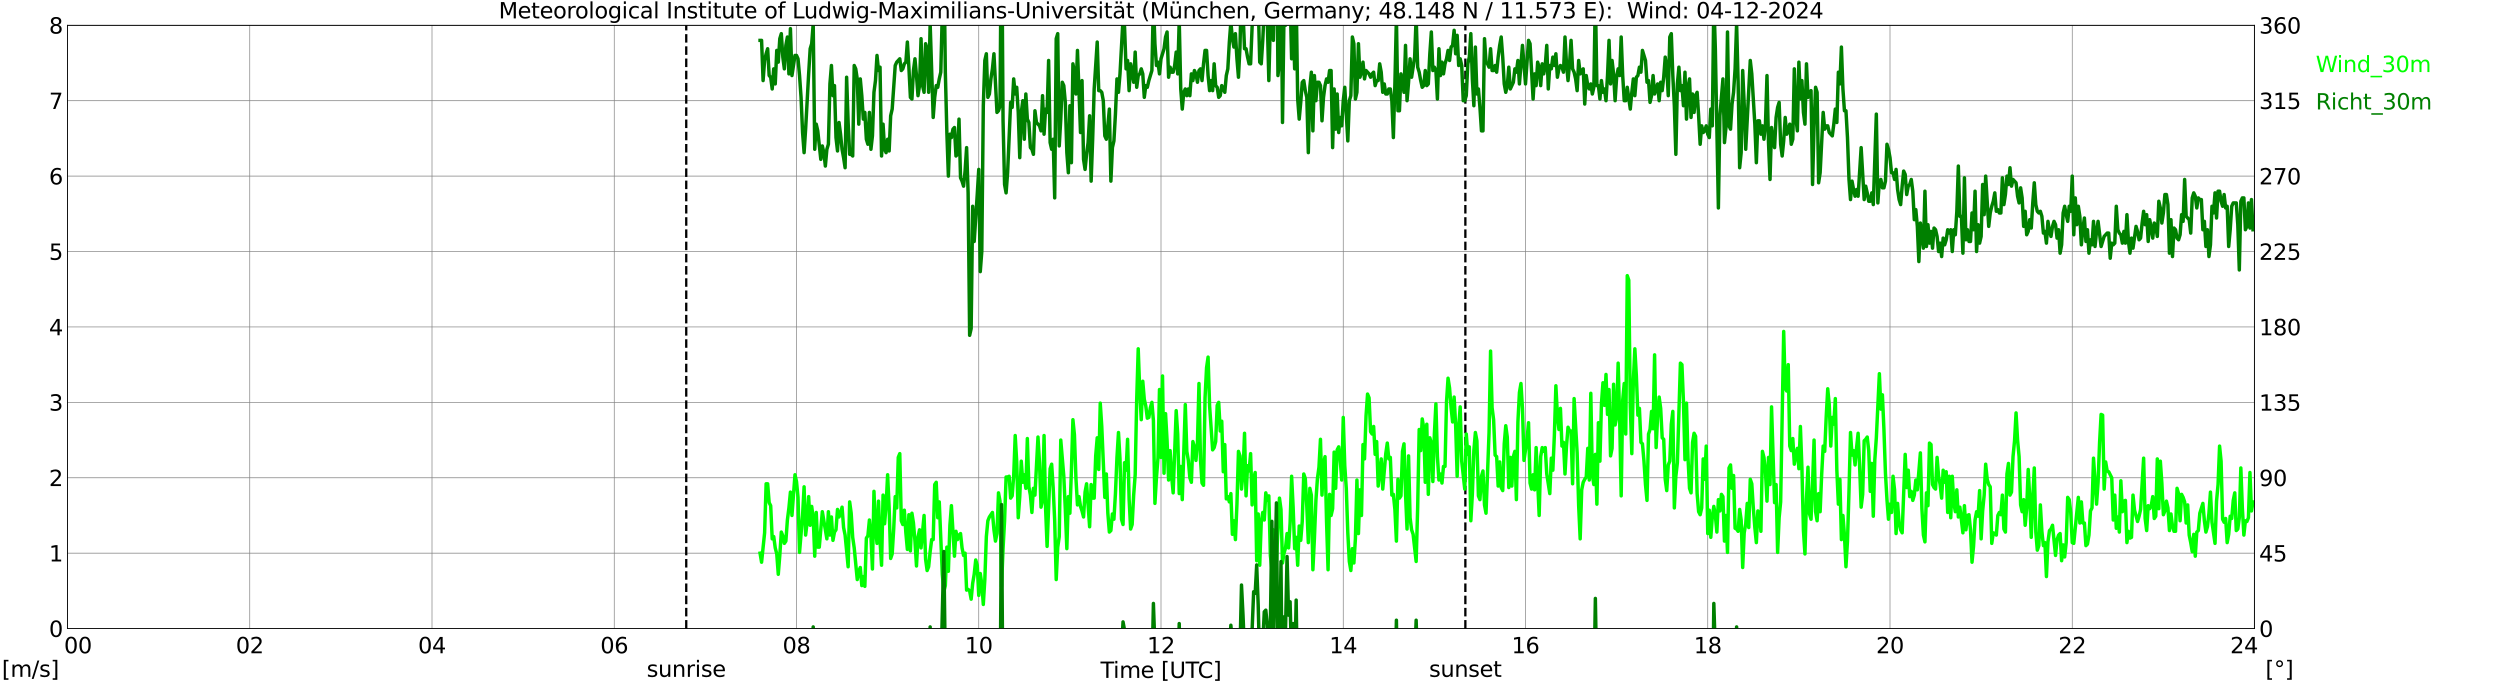 <?xml version="1.0" encoding="utf-8" standalone="no"?>
<!DOCTYPE svg PUBLIC "-//W3C//DTD SVG 1.1//EN"
  "http://www.w3.org/Graphics/SVG/1.1/DTD/svg11.dtd">
<svg xmlns:xlink="http://www.w3.org/1999/xlink" width="1085.4pt" height="296.64pt" viewBox="0 0 1085.4 296.64" xmlns="http://www.w3.org/2000/svg" version="1.1">
 <defs>
  <style type="text/css">*{stroke-linejoin: round; stroke-linecap: butt}</style>
 </defs>
 <g id="figure_1">
  <g id="patch_1">
   <path d="M 0 296.64 
L 1085.4 296.64 
L 1085.4 0 
L 0 0 
z
" style="fill: #ffffff"/>
  </g>
  <g id="axes_1">
   <g id="patch_2">
    <path d="M 29.306 272.909 
L 978.814 272.909 
L 978.814 10.976 
L 29.306 10.976 
z
" style="fill: #ffffff"/>
   </g>
   <g id="patch_3">
    <path d="M 978.814 272.909 
L 978.814 272.909 
L 978.814 10.976 
L 978.814 10.976 
z
" clip-path="url(#p2f9a6e0cef)" style="fill: #d3d3d3; opacity: 0.25; stroke: #d3d3d3; stroke-linejoin: miter"/>
   </g>
   <g id="matplotlib.axis_1">
    <g id="xtick_1">
     <g id="line2d_1">
      <path d="M 29.306 272.909 
L 29.306 10.976 
" clip-path="url(#p2f9a6e0cef)" style="fill: none; stroke: #808080; stroke-width: 0.3; stroke-linecap: square"/>
     </g>
     <g id="line2d_2"/>
     <g id="text_1">
      <!--    00 -->
      <g transform="translate(18.733 283.627) scale(0.095 -0.095)">
       <defs>
        <path id="DejaVuSans-20" transform="scale(0.016)"/>
        <path id="DejaVuSans-30" d="M 2034 4250 
Q 1547 4250 1301 3770 
Q 1056 3291 1056 2328 
Q 1056 1369 1301 889 
Q 1547 409 2034 409 
Q 2525 409 2770 889 
Q 3016 1369 3016 2328 
Q 3016 3291 2770 3770 
Q 2525 4250 2034 4250 
z
M 2034 4750 
Q 2819 4750 3233 4129 
Q 3647 3509 3647 2328 
Q 3647 1150 3233 529 
Q 2819 -91 2034 -91 
Q 1250 -91 836 529 
Q 422 1150 422 2328 
Q 422 3509 836 4129 
Q 1250 4750 2034 4750 
z
" transform="scale(0.016)"/>
       </defs>
       <use xlink:href="#DejaVuSans-20"/>
       <use xlink:href="#DejaVuSans-20" transform="translate(31.787 0)"/>
       <use xlink:href="#DejaVuSans-20" transform="translate(63.574 0)"/>
       <use xlink:href="#DejaVuSans-30" transform="translate(95.361 0)"/>
       <use xlink:href="#DejaVuSans-30" transform="translate(158.984 0)"/>
      </g>
     </g>
    </g>
    <g id="xtick_2">
     <g id="line2d_3">
      <path d="M 108.431 272.909 
L 108.431 10.976 
" clip-path="url(#p2f9a6e0cef)" style="fill: none; stroke: #808080; stroke-width: 0.3; stroke-linecap: square"/>
     </g>
     <g id="line2d_4"/>
     <g id="text_2">
      <!-- 02 -->
      <g transform="translate(102.387 283.627) scale(0.095 -0.095)">
       <defs>
        <path id="DejaVuSans-32" d="M 1228 531 
L 3431 531 
L 3431 0 
L 469 0 
L 469 531 
Q 828 903 1448 1529 
Q 2069 2156 2228 2338 
Q 2531 2678 2651 2914 
Q 2772 3150 2772 3378 
Q 2772 3750 2511 3984 
Q 2250 4219 1831 4219 
Q 1534 4219 1204 4116 
Q 875 4013 500 3803 
L 500 4441 
Q 881 4594 1212 4672 
Q 1544 4750 1819 4750 
Q 2544 4750 2975 4387 
Q 3406 4025 3406 3419 
Q 3406 3131 3298 2873 
Q 3191 2616 2906 2266 
Q 2828 2175 2409 1742 
Q 1991 1309 1228 531 
z
" transform="scale(0.016)"/>
       </defs>
       <use xlink:href="#DejaVuSans-30"/>
       <use xlink:href="#DejaVuSans-32" transform="translate(63.623 0)"/>
      </g>
     </g>
    </g>
    <g id="xtick_3">
     <g id="line2d_5">
      <path d="M 187.557 272.909 
L 187.557 10.976 
" clip-path="url(#p2f9a6e0cef)" style="fill: none; stroke: #808080; stroke-width: 0.3; stroke-linecap: square"/>
     </g>
     <g id="line2d_6"/>
     <g id="text_3">
      <!-- 04 -->
      <g transform="translate(181.513 283.627) scale(0.095 -0.095)">
       <defs>
        <path id="DejaVuSans-34" d="M 2419 4116 
L 825 1625 
L 2419 1625 
L 2419 4116 
z
M 2253 4666 
L 3047 4666 
L 3047 1625 
L 3713 1625 
L 3713 1100 
L 3047 1100 
L 3047 0 
L 2419 0 
L 2419 1100 
L 313 1100 
L 313 1709 
L 2253 4666 
z
" transform="scale(0.016)"/>
       </defs>
       <use xlink:href="#DejaVuSans-30"/>
       <use xlink:href="#DejaVuSans-34" transform="translate(63.623 0)"/>
      </g>
     </g>
    </g>
    <g id="xtick_4">
     <g id="line2d_7">
      <path d="M 266.683 272.909 
L 266.683 10.976 
" clip-path="url(#p2f9a6e0cef)" style="fill: none; stroke: #808080; stroke-width: 0.3; stroke-linecap: square"/>
     </g>
     <g id="line2d_8"/>
     <g id="text_4">
      <!-- 06 -->
      <g transform="translate(260.638 283.627) scale(0.095 -0.095)">
       <defs>
        <path id="DejaVuSans-36" d="M 2113 2584 
Q 1688 2584 1439 2293 
Q 1191 2003 1191 1497 
Q 1191 994 1439 701 
Q 1688 409 2113 409 
Q 2538 409 2786 701 
Q 3034 994 3034 1497 
Q 3034 2003 2786 2293 
Q 2538 2584 2113 2584 
z
M 3366 4563 
L 3366 3988 
Q 3128 4100 2886 4159 
Q 2644 4219 2406 4219 
Q 1781 4219 1451 3797 
Q 1122 3375 1075 2522 
Q 1259 2794 1537 2939 
Q 1816 3084 2150 3084 
Q 2853 3084 3261 2657 
Q 3669 2231 3669 1497 
Q 3669 778 3244 343 
Q 2819 -91 2113 -91 
Q 1303 -91 875 529 
Q 447 1150 447 2328 
Q 447 3434 972 4092 
Q 1497 4750 2381 4750 
Q 2619 4750 2861 4703 
Q 3103 4656 3366 4563 
z
" transform="scale(0.016)"/>
       </defs>
       <use xlink:href="#DejaVuSans-30"/>
       <use xlink:href="#DejaVuSans-36" transform="translate(63.623 0)"/>
      </g>
     </g>
    </g>
    <g id="xtick_5">
     <g id="line2d_9">
      <path d="M 345.808 272.909 
L 345.808 10.976 
" clip-path="url(#p2f9a6e0cef)" style="fill: none; stroke: #808080; stroke-width: 0.3; stroke-linecap: square"/>
     </g>
     <g id="line2d_10"/>
     <g id="text_5">
      <!-- 08 -->
      <g transform="translate(339.764 283.627) scale(0.095 -0.095)">
       <defs>
        <path id="DejaVuSans-38" d="M 2034 2216 
Q 1584 2216 1326 1975 
Q 1069 1734 1069 1313 
Q 1069 891 1326 650 
Q 1584 409 2034 409 
Q 2484 409 2743 651 
Q 3003 894 3003 1313 
Q 3003 1734 2745 1975 
Q 2488 2216 2034 2216 
z
M 1403 2484 
Q 997 2584 770 2862 
Q 544 3141 544 3541 
Q 544 4100 942 4425 
Q 1341 4750 2034 4750 
Q 2731 4750 3128 4425 
Q 3525 4100 3525 3541 
Q 3525 3141 3298 2862 
Q 3072 2584 2669 2484 
Q 3125 2378 3379 2068 
Q 3634 1759 3634 1313 
Q 3634 634 3220 271 
Q 2806 -91 2034 -91 
Q 1263 -91 848 271 
Q 434 634 434 1313 
Q 434 1759 690 2068 
Q 947 2378 1403 2484 
z
M 1172 3481 
Q 1172 3119 1398 2916 
Q 1625 2713 2034 2713 
Q 2441 2713 2670 2916 
Q 2900 3119 2900 3481 
Q 2900 3844 2670 4047 
Q 2441 4250 2034 4250 
Q 1625 4250 1398 4047 
Q 1172 3844 1172 3481 
z
" transform="scale(0.016)"/>
       </defs>
       <use xlink:href="#DejaVuSans-30"/>
       <use xlink:href="#DejaVuSans-38" transform="translate(63.623 0)"/>
      </g>
     </g>
    </g>
    <g id="xtick_6">
     <g id="line2d_11">
      <path d="M 424.934 272.909 
L 424.934 10.976 
" clip-path="url(#p2f9a6e0cef)" style="fill: none; stroke: #808080; stroke-width: 0.3; stroke-linecap: square"/>
     </g>
     <g id="line2d_12"/>
     <g id="text_6">
      <!-- 10 -->
      <g transform="translate(418.89 283.627) scale(0.095 -0.095)">
       <defs>
        <path id="DejaVuSans-31" d="M 794 531 
L 1825 531 
L 1825 4091 
L 703 3866 
L 703 4441 
L 1819 4666 
L 2450 4666 
L 2450 531 
L 3481 531 
L 3481 0 
L 794 0 
L 794 531 
z
" transform="scale(0.016)"/>
       </defs>
       <use xlink:href="#DejaVuSans-31"/>
       <use xlink:href="#DejaVuSans-30" transform="translate(63.623 0)"/>
      </g>
     </g>
    </g>
    <g id="xtick_7">
     <g id="line2d_13">
      <path d="M 504.06 272.909 
L 504.06 10.976 
" clip-path="url(#p2f9a6e0cef)" style="fill: none; stroke: #808080; stroke-width: 0.3; stroke-linecap: square"/>
     </g>
     <g id="line2d_14"/>
     <g id="text_7">
      <!-- 12 -->
      <g transform="translate(498.015 283.627) scale(0.095 -0.095)">
       <use xlink:href="#DejaVuSans-31"/>
       <use xlink:href="#DejaVuSans-32" transform="translate(63.623 0)"/>
      </g>
     </g>
    </g>
    <g id="xtick_8">
     <g id="line2d_15">
      <path d="M 583.185 272.909 
L 583.185 10.976 
" clip-path="url(#p2f9a6e0cef)" style="fill: none; stroke: #808080; stroke-width: 0.3; stroke-linecap: square"/>
     </g>
     <g id="line2d_16"/>
     <g id="text_8">
      <!-- 14 -->
      <g transform="translate(577.141 283.627) scale(0.095 -0.095)">
       <use xlink:href="#DejaVuSans-31"/>
       <use xlink:href="#DejaVuSans-34" transform="translate(63.623 0)"/>
      </g>
     </g>
    </g>
    <g id="xtick_9">
     <g id="line2d_17">
      <path d="M 662.311 272.909 
L 662.311 10.976 
" clip-path="url(#p2f9a6e0cef)" style="fill: none; stroke: #808080; stroke-width: 0.3; stroke-linecap: square"/>
     </g>
     <g id="line2d_18"/>
     <g id="text_9">
      <!-- 16 -->
      <g transform="translate(656.267 283.627) scale(0.095 -0.095)">
       <use xlink:href="#DejaVuSans-31"/>
       <use xlink:href="#DejaVuSans-36" transform="translate(63.623 0)"/>
      </g>
     </g>
    </g>
    <g id="xtick_10">
     <g id="line2d_19">
      <path d="M 741.437 272.909 
L 741.437 10.976 
" clip-path="url(#p2f9a6e0cef)" style="fill: none; stroke: #808080; stroke-width: 0.3; stroke-linecap: square"/>
     </g>
     <g id="line2d_20"/>
     <g id="text_10">
      <!-- 18 -->
      <g transform="translate(735.392 283.627) scale(0.095 -0.095)">
       <use xlink:href="#DejaVuSans-31"/>
       <use xlink:href="#DejaVuSans-38" transform="translate(63.623 0)"/>
      </g>
     </g>
    </g>
    <g id="xtick_11">
     <g id="line2d_21">
      <path d="M 820.562 272.909 
L 820.562 10.976 
" clip-path="url(#p2f9a6e0cef)" style="fill: none; stroke: #808080; stroke-width: 0.3; stroke-linecap: square"/>
     </g>
     <g id="line2d_22"/>
     <g id="text_11">
      <!-- 20 -->
      <g transform="translate(814.518 283.627) scale(0.095 -0.095)">
       <use xlink:href="#DejaVuSans-32"/>
       <use xlink:href="#DejaVuSans-30" transform="translate(63.623 0)"/>
      </g>
     </g>
    </g>
    <g id="xtick_12">
     <g id="line2d_23">
      <path d="M 899.688 272.909 
L 899.688 10.976 
" clip-path="url(#p2f9a6e0cef)" style="fill: none; stroke: #808080; stroke-width: 0.3; stroke-linecap: square"/>
     </g>
     <g id="line2d_24"/>
     <g id="text_12">
      <!-- 22 -->
      <g transform="translate(893.644 283.627) scale(0.095 -0.095)">
       <use xlink:href="#DejaVuSans-32"/>
       <use xlink:href="#DejaVuSans-32" transform="translate(63.623 0)"/>
      </g>
     </g>
    </g>
    <g id="xtick_13">
     <g id="line2d_25">
      <path d="M 978.814 272.909 
L 978.814 10.976 
" clip-path="url(#p2f9a6e0cef)" style="fill: none; stroke: #808080; stroke-width: 0.3; stroke-linecap: square"/>
     </g>
     <g id="line2d_26"/>
     <g id="text_13">
      <!-- 24    -->
      <g transform="translate(968.241 283.627) scale(0.095 -0.095)">
       <use xlink:href="#DejaVuSans-32"/>
       <use xlink:href="#DejaVuSans-34" transform="translate(63.623 0)"/>
       <use xlink:href="#DejaVuSans-20" transform="translate(127.246 0)"/>
       <use xlink:href="#DejaVuSans-20" transform="translate(159.033 0)"/>
       <use xlink:href="#DejaVuSans-20" transform="translate(190.82 0)"/>
      </g>
     </g>
    </g>
    <g id="text_14">
     <!-- Time [UTC] -->
     <g transform="translate(477.806 294.322) scale(0.095 -0.095)">
      <defs>
       <path id="DejaVuSans-54" d="M -19 4666 
L 3928 4666 
L 3928 4134 
L 2272 4134 
L 2272 0 
L 1638 0 
L 1638 4134 
L -19 4134 
L -19 4666 
z
" transform="scale(0.016)"/>
       <path id="DejaVuSans-69" d="M 603 3500 
L 1178 3500 
L 1178 0 
L 603 0 
L 603 3500 
z
M 603 4863 
L 1178 4863 
L 1178 4134 
L 603 4134 
L 603 4863 
z
" transform="scale(0.016)"/>
       <path id="DejaVuSans-6d" d="M 3328 2828 
Q 3544 3216 3844 3400 
Q 4144 3584 4550 3584 
Q 5097 3584 5394 3201 
Q 5691 2819 5691 2113 
L 5691 0 
L 5113 0 
L 5113 2094 
Q 5113 2597 4934 2840 
Q 4756 3084 4391 3084 
Q 3944 3084 3684 2787 
Q 3425 2491 3425 1978 
L 3425 0 
L 2847 0 
L 2847 2094 
Q 2847 2600 2669 2842 
Q 2491 3084 2119 3084 
Q 1678 3084 1418 2786 
Q 1159 2488 1159 1978 
L 1159 0 
L 581 0 
L 581 3500 
L 1159 3500 
L 1159 2956 
Q 1356 3278 1631 3431 
Q 1906 3584 2284 3584 
Q 2666 3584 2933 3390 
Q 3200 3197 3328 2828 
z
" transform="scale(0.016)"/>
       <path id="DejaVuSans-65" d="M 3597 1894 
L 3597 1613 
L 953 1613 
Q 991 1019 1311 708 
Q 1631 397 2203 397 
Q 2534 397 2845 478 
Q 3156 559 3463 722 
L 3463 178 
Q 3153 47 2828 -22 
Q 2503 -91 2169 -91 
Q 1331 -91 842 396 
Q 353 884 353 1716 
Q 353 2575 817 3079 
Q 1281 3584 2069 3584 
Q 2775 3584 3186 3129 
Q 3597 2675 3597 1894 
z
M 3022 2063 
Q 3016 2534 2758 2815 
Q 2500 3097 2075 3097 
Q 1594 3097 1305 2825 
Q 1016 2553 972 2059 
L 3022 2063 
z
" transform="scale(0.016)"/>
       <path id="DejaVuSans-5b" d="M 550 4863 
L 1875 4863 
L 1875 4416 
L 1125 4416 
L 1125 -397 
L 1875 -397 
L 1875 -844 
L 550 -844 
L 550 4863 
z
" transform="scale(0.016)"/>
       <path id="DejaVuSans-55" d="M 556 4666 
L 1191 4666 
L 1191 1831 
Q 1191 1081 1462 751 
Q 1734 422 2344 422 
Q 2950 422 3222 751 
Q 3494 1081 3494 1831 
L 3494 4666 
L 4128 4666 
L 4128 1753 
Q 4128 841 3676 375 
Q 3225 -91 2344 -91 
Q 1459 -91 1007 375 
Q 556 841 556 1753 
L 556 4666 
z
" transform="scale(0.016)"/>
       <path id="DejaVuSans-43" d="M 4122 4306 
L 4122 3641 
Q 3803 3938 3442 4084 
Q 3081 4231 2675 4231 
Q 1875 4231 1450 3742 
Q 1025 3253 1025 2328 
Q 1025 1406 1450 917 
Q 1875 428 2675 428 
Q 3081 428 3442 575 
Q 3803 722 4122 1019 
L 4122 359 
Q 3791 134 3420 21 
Q 3050 -91 2638 -91 
Q 1578 -91 968 557 
Q 359 1206 359 2328 
Q 359 3453 968 4101 
Q 1578 4750 2638 4750 
Q 3056 4750 3426 4639 
Q 3797 4528 4122 4306 
z
" transform="scale(0.016)"/>
       <path id="DejaVuSans-5d" d="M 1947 4863 
L 1947 -844 
L 622 -844 
L 622 -397 
L 1369 -397 
L 1369 4416 
L 622 4416 
L 622 4863 
L 1947 4863 
z
" transform="scale(0.016)"/>
      </defs>
      <use xlink:href="#DejaVuSans-54"/>
      <use xlink:href="#DejaVuSans-69" transform="translate(57.959 0)"/>
      <use xlink:href="#DejaVuSans-6d" transform="translate(85.742 0)"/>
      <use xlink:href="#DejaVuSans-65" transform="translate(183.154 0)"/>
      <use xlink:href="#DejaVuSans-20" transform="translate(244.678 0)"/>
      <use xlink:href="#DejaVuSans-5b" transform="translate(276.465 0)"/>
      <use xlink:href="#DejaVuSans-55" transform="translate(315.479 0)"/>
      <use xlink:href="#DejaVuSans-54" transform="translate(388.672 0)"/>
      <use xlink:href="#DejaVuSans-43" transform="translate(443.881 0)"/>
      <use xlink:href="#DejaVuSans-5d" transform="translate(513.705 0)"/>
     </g>
    </g>
   </g>
   <g id="matplotlib.axis_2">
    <g id="ytick_1">
     <g id="line2d_27">
      <path d="M 29.306 272.909 
L 978.814 272.909 
" clip-path="url(#p2f9a6e0cef)" style="fill: none; stroke: #808080; stroke-width: 0.3; stroke-linecap: square"/>
     </g>
     <g id="line2d_28"/>
     <g id="text_15">
      <!-- 0 -->
      <g transform="translate(21.261 276.518) scale(0.095 -0.095)">
       <use xlink:href="#DejaVuSans-30"/>
      </g>
     </g>
    </g>
    <g id="ytick_2">
     <g id="line2d_29">
      <path d="M 29.306 240.167 
L 978.814 240.167 
" clip-path="url(#p2f9a6e0cef)" style="fill: none; stroke: #808080; stroke-width: 0.3; stroke-linecap: square"/>
     </g>
     <g id="line2d_30"/>
     <g id="text_16">
      <!-- 1 -->
      <g transform="translate(21.261 243.776) scale(0.095 -0.095)">
       <use xlink:href="#DejaVuSans-31"/>
      </g>
     </g>
    </g>
    <g id="ytick_3">
     <g id="line2d_31">
      <path d="M 29.306 207.426 
L 978.814 207.426 
" clip-path="url(#p2f9a6e0cef)" style="fill: none; stroke: #808080; stroke-width: 0.3; stroke-linecap: square"/>
     </g>
     <g id="line2d_32"/>
     <g id="text_17">
      <!-- 2 -->
      <g transform="translate(21.261 211.035) scale(0.095 -0.095)">
       <use xlink:href="#DejaVuSans-32"/>
      </g>
     </g>
    </g>
    <g id="ytick_4">
     <g id="line2d_33">
      <path d="M 29.306 174.684 
L 978.814 174.684 
" clip-path="url(#p2f9a6e0cef)" style="fill: none; stroke: #808080; stroke-width: 0.3; stroke-linecap: square"/>
     </g>
     <g id="line2d_34"/>
     <g id="text_18">
      <!-- 3 -->
      <g transform="translate(21.261 178.293) scale(0.095 -0.095)">
       <defs>
        <path id="DejaVuSans-33" d="M 2597 2516 
Q 3050 2419 3304 2112 
Q 3559 1806 3559 1356 
Q 3559 666 3084 287 
Q 2609 -91 1734 -91 
Q 1441 -91 1130 -33 
Q 819 25 488 141 
L 488 750 
Q 750 597 1062 519 
Q 1375 441 1716 441 
Q 2309 441 2620 675 
Q 2931 909 2931 1356 
Q 2931 1769 2642 2001 
Q 2353 2234 1838 2234 
L 1294 2234 
L 1294 2753 
L 1863 2753 
Q 2328 2753 2575 2939 
Q 2822 3125 2822 3475 
Q 2822 3834 2567 4026 
Q 2313 4219 1838 4219 
Q 1578 4219 1281 4162 
Q 984 4106 628 3988 
L 628 4550 
Q 988 4650 1302 4700 
Q 1616 4750 1894 4750 
Q 2613 4750 3031 4423 
Q 3450 4097 3450 3541 
Q 3450 3153 3228 2886 
Q 3006 2619 2597 2516 
z
" transform="scale(0.016)"/>
       </defs>
       <use xlink:href="#DejaVuSans-33"/>
      </g>
     </g>
    </g>
    <g id="ytick_5">
     <g id="line2d_35">
      <path d="M 29.306 141.942 
L 978.814 141.942 
" clip-path="url(#p2f9a6e0cef)" style="fill: none; stroke: #808080; stroke-width: 0.3; stroke-linecap: square"/>
     </g>
     <g id="line2d_36"/>
     <g id="text_19">
      <!-- 4 -->
      <g transform="translate(21.261 145.551) scale(0.095 -0.095)">
       <use xlink:href="#DejaVuSans-34"/>
      </g>
     </g>
    </g>
    <g id="ytick_6">
     <g id="line2d_37">
      <path d="M 29.306 109.201 
L 978.814 109.201 
" clip-path="url(#p2f9a6e0cef)" style="fill: none; stroke: #808080; stroke-width: 0.3; stroke-linecap: square"/>
     </g>
     <g id="line2d_38"/>
     <g id="text_20">
      <!-- 5 -->
      <g transform="translate(21.261 112.81) scale(0.095 -0.095)">
       <defs>
        <path id="DejaVuSans-35" d="M 691 4666 
L 3169 4666 
L 3169 4134 
L 1269 4134 
L 1269 2991 
Q 1406 3038 1543 3061 
Q 1681 3084 1819 3084 
Q 2600 3084 3056 2656 
Q 3513 2228 3513 1497 
Q 3513 744 3044 326 
Q 2575 -91 1722 -91 
Q 1428 -91 1123 -41 
Q 819 9 494 109 
L 494 744 
Q 775 591 1075 516 
Q 1375 441 1709 441 
Q 2250 441 2565 725 
Q 2881 1009 2881 1497 
Q 2881 1984 2565 2268 
Q 2250 2553 1709 2553 
Q 1456 2553 1204 2497 
Q 953 2441 691 2322 
L 691 4666 
z
" transform="scale(0.016)"/>
       </defs>
       <use xlink:href="#DejaVuSans-35"/>
      </g>
     </g>
    </g>
    <g id="ytick_7">
     <g id="line2d_39">
      <path d="M 29.306 76.459 
L 978.814 76.459 
" clip-path="url(#p2f9a6e0cef)" style="fill: none; stroke: #808080; stroke-width: 0.3; stroke-linecap: square"/>
     </g>
     <g id="line2d_40"/>
     <g id="text_21">
      <!-- 6 -->
      <g transform="translate(21.261 80.068) scale(0.095 -0.095)">
       <use xlink:href="#DejaVuSans-36"/>
      </g>
     </g>
    </g>
    <g id="ytick_8">
     <g id="line2d_41">
      <path d="M 29.306 43.717 
L 978.814 43.717 
" clip-path="url(#p2f9a6e0cef)" style="fill: none; stroke: #808080; stroke-width: 0.3; stroke-linecap: square"/>
     </g>
     <g id="line2d_42"/>
     <g id="text_22">
      <!-- 7 -->
      <g transform="translate(21.261 47.327) scale(0.095 -0.095)">
       <defs>
        <path id="DejaVuSans-37" d="M 525 4666 
L 3525 4666 
L 3525 4397 
L 1831 0 
L 1172 0 
L 2766 4134 
L 525 4134 
L 525 4666 
z
" transform="scale(0.016)"/>
       </defs>
       <use xlink:href="#DejaVuSans-37"/>
      </g>
     </g>
    </g>
    <g id="ytick_9">
     <g id="line2d_43">
      <path d="M 29.306 10.976 
L 978.814 10.976 
" clip-path="url(#p2f9a6e0cef)" style="fill: none; stroke: #808080; stroke-width: 0.3; stroke-linecap: square"/>
     </g>
     <g id="line2d_44"/>
     <g id="text_23">
      <!-- 8 -->
      <g transform="translate(21.261 14.585) scale(0.095 -0.095)">
       <use xlink:href="#DejaVuSans-38"/>
      </g>
     </g>
    </g>
   </g>
   <g id="line2d_45">
    <path d="M 297.937 272.909 
L 297.937 10.976 
" clip-path="url(#p2f9a6e0cef)" style="fill: none; stroke-dasharray: 3.7,1.6; stroke-dashoffset: 0; stroke: #000000"/>
   </g>
   <g id="line2d_46">
    <path d="M 636.2 272.909 
L 636.2 10.976 
" clip-path="url(#p2f9a6e0cef)" style="fill: none; stroke-dasharray: 3.7,1.6; stroke-dashoffset: 0; stroke: #000000"/>
   </g>
   <g id="line2d_47">
    <path d="M 329.983 240.167 
L 330.643 244.096 
L 331.961 231.327 
L 332.621 210.045 
L 333.28 210.045 
L 333.94 218.23 
L 334.599 219.54 
L 335.258 233.946 
L 335.918 232.964 
L 336.577 237.875 
L 337.236 240.495 
L 337.896 249.335 
L 338.555 241.149 
L 339.215 231 
L 339.874 232.637 
L 340.533 235.911 
L 341.193 234.928 
L 341.852 225.761 
L 342.512 220.522 
L 343.171 213.646 
L 343.83 223.796 
L 345.149 206.116 
L 345.808 209.063 
L 346.468 215.938 
L 347.127 239.84 
L 348.446 223.796 
L 349.105 211.355 
L 349.765 232.309 
L 350.424 226.743 
L 351.083 215.611 
L 351.743 228.053 
L 352.402 219.867 
L 353.062 224.779 
L 353.721 241.477 
L 354.38 222.487 
L 355.04 237.548 
L 355.699 237.548 
L 357.018 222.159 
L 358.996 233.946 
L 359.655 222.159 
L 360.315 232.309 
L 360.974 224.451 
L 361.634 234.601 
L 362.293 231 
L 362.952 230.017 
L 363.612 221.177 
L 364.271 224.451 
L 364.93 222.814 
L 365.59 220.195 
L 366.249 229.035 
L 366.909 232.309 
L 368.227 246.061 
L 368.887 217.903 
L 369.546 222.814 
L 370.206 233.291 
L 370.865 237.875 
L 372.184 251.627 
L 372.843 248.025 
L 373.502 246.388 
L 374.162 254.246 
L 374.821 250.317 
L 375.481 254.573 
L 376.14 233.619 
L 376.799 232.637 
L 377.459 225.761 
L 378.118 232.637 
L 378.777 247.043 
L 379.437 213.319 
L 380.096 229.035 
L 380.756 235.911 
L 381.415 217.575 
L 382.074 234.928 
L 382.734 245.406 
L 383.393 214.956 
L 384.053 227.398 
L 384.712 219.213 
L 385.371 206.116 
L 386.031 220.522 
L 386.69 242.459 
L 387.349 240.495 
L 388.009 229.69 
L 388.668 215.611 
L 389.328 220.522 
L 389.987 198.585 
L 390.646 196.948 
L 391.306 226.088 
L 391.965 227.725 
L 392.624 221.504 
L 393.284 231.327 
L 393.943 238.53 
L 394.603 223.469 
L 395.262 239.185 
L 395.921 222.814 
L 396.581 227.071 
L 397.24 234.928 
L 397.899 245.733 
L 398.559 233.291 
L 399.218 230.017 
L 399.878 237.875 
L 401.196 223.796 
L 401.856 242.786 
L 402.515 247.698 
L 403.175 246.061 
L 403.834 239.512 
L 404.493 234.274 
L 405.153 234.274 
L 405.812 210.372 
L 406.471 209.39 
L 407.131 224.779 
L 407.79 217.903 
L 409.109 249.335 
L 409.768 256.865 
L 410.428 254.246 
L 411.087 237.548 
L 411.746 248.025 
L 412.406 228.053 
L 413.065 219.54 
L 414.384 241.477 
L 415.043 230.672 
L 415.703 234.274 
L 416.362 232.309 
L 417.022 231.654 
L 417.681 237.875 
L 418.34 241.149 
L 419 240.167 
L 419.659 256.211 
L 420.318 255.883 
L 420.978 256.538 
L 421.637 260.14 
L 422.297 253.264 
L 422.956 249.335 
L 423.615 243.114 
L 424.275 245.406 
L 424.934 258.502 
L 425.593 249.007 
L 426.253 253.591 
L 426.912 262.431 
L 427.572 251.627 
L 428.231 232.964 
L 428.89 226.088 
L 429.55 224.451 
L 430.869 222.487 
L 431.528 230.017 
L 432.187 234.928 
L 432.847 231.654 
L 433.506 213.974 
L 434.165 217.575 
L 434.825 254.573 
L 435.484 238.203 
L 436.144 226.088 
L 436.803 207.098 
L 437.462 207.098 
L 438.122 206.771 
L 438.781 216.266 
L 439.44 215.284 
L 440.1 206.771 
L 440.759 189.09 
L 441.419 200.55 
L 442.078 224.779 
L 442.737 215.611 
L 443.397 200.222 
L 444.056 209.39 
L 444.716 206.116 
L 445.375 212.009 
L 446.034 190.4 
L 446.694 211.355 
L 447.353 214.956 
L 448.012 222.487 
L 448.672 212.009 
L 449.331 214.956 
L 450.65 189.745 
L 451.309 200.877 
L 451.969 220.195 
L 452.628 217.248 
L 453.287 189.09 
L 453.947 220.522 
L 454.606 237.22 
L 455.925 203.497 
L 456.584 201.532 
L 457.244 211.682 
L 457.903 226.088 
L 458.563 251.627 
L 459.222 237.548 
L 459.881 232.964 
L 460.541 191.055 
L 461.859 206.771 
L 462.519 221.177 
L 463.178 238.203 
L 463.838 215.611 
L 464.497 222.814 
L 465.156 204.479 
L 465.816 182.214 
L 466.475 188.763 
L 467.134 207.753 
L 467.794 219.213 
L 468.453 215.611 
L 469.113 219.867 
L 469.772 221.832 
L 470.431 224.451 
L 471.091 213.646 
L 471.75 210.045 
L 473.069 228.708 
L 473.728 210.372 
L 474.388 216.266 
L 475.047 216.266 
L 475.706 197.93 
L 476.366 190.072 
L 477.025 203.824 
L 477.685 175.011 
L 478.344 185.161 
L 479.663 215.938 
L 480.322 205.788 
L 480.981 222.814 
L 481.641 231 
L 482.3 230.345 
L 482.96 223.142 
L 483.619 225.433 
L 484.278 214.301 
L 484.938 198.585 
L 485.597 187.781 
L 486.256 199.24 
L 486.916 225.433 
L 487.575 227.725 
L 488.235 200.877 
L 488.894 204.151 
L 489.553 190.727 
L 490.213 216.593 
L 490.872 229.69 
L 491.532 227.725 
L 492.191 214.956 
L 492.85 206.116 
L 493.51 173.374 
L 494.169 151.437 
L 494.828 169.773 
L 495.488 182.214 
L 496.147 165.516 
L 496.807 173.374 
L 497.466 176.321 
L 498.125 181.56 
L 498.785 181.232 
L 499.444 176.976 
L 500.103 174.684 
L 500.763 182.542 
L 501.422 218.558 
L 502.082 207.426 
L 502.741 198.913 
L 503.4 169.118 
L 504.06 198.585 
L 504.719 163.224 
L 505.379 205.461 
L 506.038 179.595 
L 506.697 191.382 
L 507.357 208.408 
L 508.016 195.639 
L 508.675 206.771 
L 509.335 213.974 
L 510.654 178.285 
L 511.313 188.435 
L 511.972 214.301 
L 512.632 202.514 
L 513.291 216.921 
L 514.61 175.666 
L 515.269 195.966 
L 515.929 199.895 
L 516.588 207.426 
L 517.247 209.39 
L 517.907 191.71 
L 518.566 194.329 
L 519.226 199.895 
L 519.885 192.037 
L 520.544 166.498 
L 521.204 199.568 
L 521.863 209.717 
L 522.522 210.7 
L 523.182 172.719 
L 523.841 159.623 
L 524.501 155.039 
L 525.16 176.321 
L 526.479 195.311 
L 527.138 194.329 
L 527.797 191.71 
L 528.457 175.994 
L 529.116 174.684 
L 529.776 187.126 
L 530.435 182.869 
L 531.094 204.806 
L 531.754 193.019 
L 532.413 216.593 
L 533.073 215.611 
L 533.732 217.903 
L 534.391 214.301 
L 535.051 231.982 
L 535.71 226.088 
L 536.369 234.274 
L 537.029 218.885 
L 537.688 195.966 
L 538.348 197.93 
L 539.007 212.337 
L 539.666 205.461 
L 540.326 188.108 
L 540.985 215.284 
L 541.644 202.187 
L 542.304 204.479 
L 542.963 196.948 
L 543.623 219.213 
L 544.282 207.753 
L 544.941 205.134 
L 545.601 243.441 
L 546.26 223.142 
L 546.919 245.406 
L 547.579 226.743 
L 548.238 222.487 
L 548.898 225.761 
L 549.557 213.974 
L 550.216 217.248 
L 550.876 215.284 
L 551.535 241.149 
L 552.195 247.043 
L 552.854 230.017 
L 553.513 233.619 
L 554.173 243.769 
L 555.491 216.266 
L 556.151 221.177 
L 556.81 244.424 
L 557.47 240.167 
L 558.129 237.875 
L 558.788 231.654 
L 559.448 237.875 
L 560.107 227.071 
L 560.766 206.771 
L 561.426 220.195 
L 562.085 238.203 
L 562.745 233.291 
L 563.404 245.406 
L 564.063 228.38 
L 564.723 234.601 
L 565.382 226.416 
L 566.042 205.788 
L 566.701 207.753 
L 567.36 219.867 
L 568.02 235.583 
L 568.679 212.009 
L 569.338 214.956 
L 569.998 247.37 
L 570.657 233.946 
L 571.317 217.248 
L 571.976 207.753 
L 572.635 202.842 
L 573.295 190.727 
L 573.954 214.956 
L 574.613 201.205 
L 575.273 198.258 
L 575.932 226.416 
L 576.592 247.37 
L 577.251 214.629 
L 577.91 223.796 
L 578.57 220.85 
L 579.229 196.293 
L 579.889 212.009 
L 580.548 195.311 
L 581.207 194.001 
L 581.867 199.568 
L 582.526 208.408 
L 583.185 181.232 
L 583.845 202.187 
L 584.504 212.009 
L 585.164 231.327 
L 585.823 243.769 
L 586.482 247.698 
L 587.142 238.203 
L 587.801 244.424 
L 588.46 233.946 
L 589.12 208.408 
L 589.779 231.654 
L 590.439 212.664 
L 591.098 223.796 
L 591.757 193.019 
L 592.417 199.24 
L 593.076 180.577 
L 593.736 171.082 
L 594.395 172.719 
L 595.054 187.453 
L 595.714 188.435 
L 596.373 185.161 
L 597.032 197.276 
L 597.692 191.71 
L 598.351 211.027 
L 599.67 199.24 
L 600.329 212.337 
L 601.648 196.948 
L 602.307 192.364 
L 602.967 199.24 
L 603.626 198.585 
L 604.286 214.956 
L 604.945 214.629 
L 605.604 221.177 
L 606.264 234.928 
L 606.923 208.08 
L 607.582 216.266 
L 608.242 215.284 
L 608.901 195.966 
L 609.561 192.692 
L 610.22 214.301 
L 610.879 229.69 
L 611.539 197.93 
L 612.198 224.779 
L 612.858 230.017 
L 613.517 231.982 
L 614.836 243.769 
L 615.495 220.195 
L 616.154 186.471 
L 616.814 195.639 
L 617.473 181.887 
L 618.133 185.816 
L 618.792 209.39 
L 619.451 184.179 
L 620.111 214.629 
L 620.77 190.072 
L 621.429 192.364 
L 622.089 209.063 
L 622.748 188.435 
L 623.408 175.339 
L 624.067 198.258 
L 624.726 208.408 
L 625.386 205.788 
L 626.045 209.717 
L 626.705 202.514 
L 627.364 202.514 
L 628.023 174.356 
L 628.683 164.207 
L 629.342 168.463 
L 630.001 176.976 
L 630.661 183.197 
L 631.32 172.392 
L 631.98 184.506 
L 632.639 206.771 
L 633.298 185.489 
L 633.958 176.648 
L 634.617 200.222 
L 635.936 212.337 
L 636.595 188.435 
L 637.255 197.276 
L 637.914 194.001 
L 638.573 226.088 
L 639.233 214.629 
L 639.892 195.639 
L 640.552 187.781 
L 641.211 191.382 
L 641.87 215.284 
L 642.53 216.921 
L 643.189 206.771 
L 643.848 204.479 
L 644.508 219.213 
L 645.167 222.814 
L 646.486 187.781 
L 647.145 152.42 
L 647.805 176.976 
L 648.464 182.214 
L 649.123 197.603 
L 649.783 198.258 
L 650.442 211.027 
L 651.102 200.55 
L 651.761 211.682 
L 652.42 212.992 
L 653.08 192.692 
L 653.739 184.834 
L 654.399 189.745 
L 655.058 211.682 
L 655.717 198.585 
L 656.377 211.027 
L 657.036 198.258 
L 657.695 195.966 
L 658.355 216.921 
L 659.014 183.197 
L 659.674 170.427 
L 660.333 166.498 
L 660.992 177.303 
L 661.652 199.895 
L 662.97 190.727 
L 663.63 183.524 
L 664.289 209.717 
L 664.949 212.337 
L 665.608 206.116 
L 666.267 212.664 
L 666.927 194.329 
L 668.246 223.796 
L 668.905 198.258 
L 669.564 194.329 
L 670.224 195.966 
L 670.883 194.329 
L 671.542 205.788 
L 672.861 214.301 
L 673.521 198.913 
L 674.18 204.151 
L 674.839 189.09 
L 675.499 167.481 
L 676.158 180.25 
L 676.817 186.471 
L 677.477 177.303 
L 678.136 193.674 
L 678.796 192.037 
L 679.455 205.788 
L 680.114 193.674 
L 680.774 185.489 
L 681.433 187.126 
L 682.092 187.126 
L 682.752 210.045 
L 683.411 173.047 
L 684.73 196.621 
L 685.389 219.54 
L 686.049 233.946 
L 686.708 212.664 
L 687.368 209.39 
L 688.027 208.08 
L 688.686 207.098 
L 689.346 194.656 
L 690.005 208.408 
L 690.664 170.755 
L 691.324 206.116 
L 691.983 210.372 
L 692.643 197.276 
L 693.302 218.885 
L 693.961 183.524 
L 694.621 200.222 
L 695.28 175.339 
L 695.939 166.171 
L 696.599 175.994 
L 697.258 162.569 
L 697.918 179.923 
L 698.577 169.118 
L 699.236 197.93 
L 699.896 194.656 
L 700.555 166.826 
L 701.215 184.506 
L 701.874 181.232 
L 702.533 157.658 
L 703.193 181.887 
L 703.852 215.284 
L 704.511 173.702 
L 705.171 166.498 
L 705.83 188.435 
L 706.49 119.678 
L 707.149 121.642 
L 707.808 176.321 
L 708.468 196.948 
L 709.127 165.516 
L 709.786 151.437 
L 710.446 163.224 
L 711.105 180.25 
L 711.765 177.303 
L 712.424 192.037 
L 713.083 192.692 
L 713.743 200.222 
L 714.402 210.372 
L 715.062 217.248 
L 715.721 188.435 
L 716.38 186.471 
L 717.04 178.613 
L 717.699 186.143 
L 718.358 154.057 
L 719.018 194.329 
L 719.677 180.577 
L 720.337 172.392 
L 720.996 177.303 
L 721.655 190.072 
L 722.315 190.727 
L 722.974 208.08 
L 723.633 212.992 
L 724.293 201.859 
L 724.952 200.222 
L 725.612 184.179 
L 726.271 178.613 
L 726.93 220.522 
L 727.59 206.771 
L 728.249 200.877 
L 729.568 157.658 
L 730.227 158.313 
L 730.887 174.356 
L 731.546 199.568 
L 732.205 175.011 
L 732.865 198.913 
L 733.524 212.009 
L 734.184 213.974 
L 734.843 192.037 
L 735.502 188.108 
L 736.162 189.418 
L 736.821 214.301 
L 737.48 222.159 
L 738.14 223.469 
L 738.799 220.522 
L 739.459 199.24 
L 740.118 208.08 
L 740.777 193.674 
L 741.437 231.654 
L 742.096 221.504 
L 742.756 233.291 
L 743.415 224.451 
L 744.074 219.867 
L 744.734 223.796 
L 745.393 231 
L 746.052 216.921 
L 746.712 221.832 
L 747.371 214.629 
L 748.031 215.611 
L 748.69 234.928 
L 749.349 223.796 
L 750.009 239.84 
L 750.668 203.169 
L 751.327 201.859 
L 751.987 212.009 
L 752.646 206.443 
L 753.306 229.362 
L 753.965 229.69 
L 754.624 230.672 
L 755.284 221.177 
L 755.943 225.761 
L 756.602 246.388 
L 757.262 231.327 
L 757.921 227.398 
L 758.581 218.558 
L 759.24 229.035 
L 759.899 208.08 
L 760.559 210.045 
L 761.218 220.522 
L 761.878 229.035 
L 762.537 235.583 
L 763.196 221.832 
L 763.856 222.814 
L 764.515 230.672 
L 765.174 195.966 
L 765.834 198.585 
L 766.493 204.806 
L 767.153 217.575 
L 767.812 198.585 
L 768.471 210.372 
L 769.131 176.648 
L 770.449 218.23 
L 771.109 210.372 
L 771.768 239.84 
L 772.428 224.779 
L 773.087 217.903 
L 774.406 143.907 
L 775.065 168.463 
L 775.725 169.773 
L 776.384 158.313 
L 777.043 193.674 
L 777.703 195.639 
L 778.362 190.4 
L 779.021 201.532 
L 779.681 197.276 
L 780.34 194.656 
L 781 203.497 
L 781.659 185.161 
L 782.318 203.169 
L 782.978 230.345 
L 783.637 240.495 
L 784.296 216.593 
L 784.956 202.842 
L 785.615 223.142 
L 786.275 225.433 
L 786.934 210.045 
L 787.593 191.055 
L 788.253 222.159 
L 788.912 226.088 
L 789.572 214.301 
L 790.231 222.159 
L 790.89 206.116 
L 791.55 193.674 
L 792.209 195.966 
L 792.868 180.905 
L 793.528 168.79 
L 794.187 175.666 
L 794.847 193.674 
L 795.506 181.232 
L 796.165 184.179 
L 796.825 173.047 
L 797.484 204.151 
L 798.143 218.885 
L 798.803 208.08 
L 799.462 234.274 
L 800.122 223.796 
L 800.781 232.309 
L 801.44 246.061 
L 802.1 234.928 
L 802.759 213.319 
L 803.419 187.781 
L 804.078 197.603 
L 804.737 195.639 
L 805.397 201.859 
L 806.056 194.329 
L 806.715 188.108 
L 807.375 202.514 
L 808.034 220.195 
L 808.694 214.629 
L 809.353 191.382 
L 810.012 190.727 
L 810.672 189.745 
L 811.331 195.639 
L 811.99 213.319 
L 812.65 201.205 
L 813.309 224.124 
L 813.969 199.568 
L 814.628 190.072 
L 815.947 162.242 
L 816.606 177.631 
L 817.265 171.41 
L 817.925 186.471 
L 818.584 205.461 
L 819.244 216.921 
L 819.903 225.433 
L 820.562 218.885 
L 821.222 222.487 
L 821.881 206.771 
L 822.541 212.664 
L 823.2 231.654 
L 823.859 218.558 
L 824.519 227.071 
L 825.178 230.017 
L 825.837 231.327 
L 827.156 197.276 
L 827.816 211.682 
L 828.475 204.151 
L 829.134 215.611 
L 829.794 213.319 
L 830.453 217.248 
L 831.112 214.956 
L 831.772 208.408 
L 832.431 212.664 
L 833.75 196.621 
L 834.409 220.85 
L 835.069 232.309 
L 835.728 235.256 
L 836.388 213.974 
L 837.047 219.54 
L 837.706 192.364 
L 838.366 193.019 
L 839.025 210.372 
L 839.684 211.682 
L 840.344 212.337 
L 841.003 198.585 
L 841.663 206.771 
L 842.322 210.372 
L 842.981 216.266 
L 843.641 204.151 
L 844.3 209.39 
L 844.959 204.806 
L 845.619 222.487 
L 846.278 206.771 
L 846.938 224.779 
L 847.597 206.771 
L 848.256 218.23 
L 848.916 222.159 
L 849.575 212.664 
L 850.235 224.451 
L 850.894 220.195 
L 852.213 231.327 
L 852.872 219.54 
L 853.531 230.017 
L 854.191 223.796 
L 854.85 223.469 
L 855.51 230.017 
L 856.169 244.096 
L 856.828 237.22 
L 857.488 225.761 
L 858.147 222.159 
L 858.806 224.124 
L 859.466 212.992 
L 860.125 233.946 
L 860.785 221.832 
L 861.444 214.956 
L 862.103 201.532 
L 862.763 208.08 
L 863.422 210.372 
L 864.082 211.355 
L 864.741 235.911 
L 865.4 231.327 
L 866.06 231.654 
L 866.719 232.309 
L 867.378 223.796 
L 868.038 222.487 
L 868.697 223.469 
L 869.357 214.956 
L 870.016 229.69 
L 870.675 231 
L 871.335 205.788 
L 871.994 201.205 
L 872.653 214.956 
L 873.313 213.646 
L 873.972 198.258 
L 874.632 191.382 
L 875.291 179.268 
L 875.95 191.055 
L 876.61 198.258 
L 877.269 219.213 
L 877.929 222.159 
L 878.588 216.921 
L 879.247 228.053 
L 879.907 220.522 
L 880.566 203.824 
L 881.225 215.938 
L 881.885 233.291 
L 882.544 216.266 
L 883.204 203.169 
L 883.863 231 
L 884.522 238.857 
L 885.182 236.893 
L 885.841 219.213 
L 886.5 230.672 
L 887.16 236.893 
L 887.819 235.583 
L 888.479 250.317 
L 889.138 235.256 
L 889.797 230.345 
L 890.457 229.69 
L 891.116 228.053 
L 892.435 241.149 
L 893.094 234.274 
L 893.754 232.309 
L 894.413 231.654 
L 895.072 243.441 
L 895.732 236.566 
L 896.391 241.804 
L 897.051 235.583 
L 897.71 215.938 
L 898.369 216.921 
L 899.029 222.487 
L 899.688 235.583 
L 900.347 235.911 
L 901.666 222.487 
L 902.326 215.938 
L 902.985 227.071 
L 903.644 217.903 
L 904.304 227.071 
L 904.963 227.071 
L 905.622 236.893 
L 906.282 236.238 
L 906.941 232.309 
L 907.601 221.832 
L 908.26 220.522 
L 908.919 198.913 
L 910.238 218.885 
L 910.898 209.39 
L 911.557 192.037 
L 912.216 179.923 
L 912.876 180.25 
L 913.535 212.337 
L 914.194 200.55 
L 914.854 204.479 
L 915.513 204.806 
L 916.832 207.426 
L 917.491 225.761 
L 918.151 214.956 
L 918.81 229.362 
L 919.469 224.451 
L 920.129 231 
L 920.788 208.735 
L 921.448 222.159 
L 922.107 217.575 
L 922.766 217.248 
L 923.426 235.583 
L 924.085 230.672 
L 924.745 233.619 
L 925.404 233.291 
L 926.063 214.956 
L 926.723 221.504 
L 928.041 226.416 
L 928.701 224.124 
L 929.36 221.177 
L 930.679 198.913 
L 931.338 225.106 
L 931.998 230.345 
L 932.657 219.54 
L 933.316 220.85 
L 933.976 219.54 
L 934.635 215.611 
L 935.295 225.106 
L 935.954 224.124 
L 936.613 199.24 
L 937.273 220.85 
L 937.932 200.222 
L 938.592 209.717 
L 939.251 223.469 
L 939.91 221.832 
L 940.57 217.575 
L 941.229 220.522 
L 941.888 230.345 
L 942.548 223.142 
L 943.207 228.38 
L 943.867 230.672 
L 944.526 230.672 
L 945.185 212.009 
L 945.845 214.301 
L 946.504 226.088 
L 947.163 214.629 
L 947.823 215.938 
L 948.482 217.903 
L 949.142 227.071 
L 949.801 219.213 
L 950.46 232.309 
L 951.12 235.583 
L 951.779 239.512 
L 952.438 231.982 
L 953.098 241.477 
L 953.757 231 
L 954.417 230.345 
L 955.076 222.814 
L 956.395 218.558 
L 957.054 226.088 
L 957.714 231 
L 958.373 228.708 
L 959.032 222.814 
L 959.692 213.646 
L 960.351 226.743 
L 961.67 235.911 
L 962.329 217.575 
L 962.989 210.372 
L 963.648 193.674 
L 964.307 200.222 
L 964.967 225.433 
L 965.626 226.743 
L 966.285 225.106 
L 966.945 235.583 
L 967.604 231.982 
L 968.264 224.124 
L 968.923 225.106 
L 969.582 217.248 
L 970.242 213.974 
L 970.901 230.345 
L 971.561 229.69 
L 972.22 224.779 
L 972.879 203.169 
L 973.539 220.522 
L 974.198 232.309 
L 974.857 226.088 
L 975.517 226.416 
L 976.176 224.779 
L 976.836 205.134 
L 977.495 221.832 
L 978.154 217.903 
L 978.154 217.903 
" clip-path="url(#p2f9a6e0cef)" style="fill: none; stroke: #00ff00; stroke-width: 1.5; stroke-linecap: square"/>
   </g>
   <g id="patch_4">
    <path d="M 29.306 272.909 
L 29.306 10.976 
" style="fill: none; stroke: #000000; stroke-width: 0.3; stroke-linejoin: miter; stroke-linecap: square"/>
   </g>
   <g id="patch_5">
    <path d="M 978.814 272.909 
L 978.814 10.976 
" style="fill: none; stroke: #000000; stroke-width: 0.3; stroke-linejoin: miter; stroke-linecap: square"/>
   </g>
   <g id="patch_6">
    <path d="M 29.306 272.909 
L 978.814 272.909 
" style="fill: none; stroke: #000000; stroke-width: 0.3; stroke-linejoin: miter; stroke-linecap: square"/>
   </g>
   <g id="patch_7">
    <path d="M 29.306 10.976 
L 978.814 10.976 
" style="fill: none; stroke: #000000; stroke-width: 0.3; stroke-linejoin: miter; stroke-linecap: square"/>
   </g>
   <g id="text_24">
    <!-- sunrise -->
    <g transform="translate(280.773 293.863) scale(0.095 -0.095)">
     <defs>
      <path id="DejaVuSans-73" d="M 2834 3397 
L 2834 2853 
Q 2591 2978 2328 3040 
Q 2066 3103 1784 3103 
Q 1356 3103 1142 2972 
Q 928 2841 928 2578 
Q 928 2378 1081 2264 
Q 1234 2150 1697 2047 
L 1894 2003 
Q 2506 1872 2764 1633 
Q 3022 1394 3022 966 
Q 3022 478 2636 193 
Q 2250 -91 1575 -91 
Q 1294 -91 989 -36 
Q 684 19 347 128 
L 347 722 
Q 666 556 975 473 
Q 1284 391 1588 391 
Q 1994 391 2212 530 
Q 2431 669 2431 922 
Q 2431 1156 2273 1281 
Q 2116 1406 1581 1522 
L 1381 1569 
Q 847 1681 609 1914 
Q 372 2147 372 2553 
Q 372 3047 722 3315 
Q 1072 3584 1716 3584 
Q 2034 3584 2315 3537 
Q 2597 3491 2834 3397 
z
" transform="scale(0.016)"/>
      <path id="DejaVuSans-75" d="M 544 1381 
L 544 3500 
L 1119 3500 
L 1119 1403 
Q 1119 906 1312 657 
Q 1506 409 1894 409 
Q 2359 409 2629 706 
Q 2900 1003 2900 1516 
L 2900 3500 
L 3475 3500 
L 3475 0 
L 2900 0 
L 2900 538 
Q 2691 219 2414 64 
Q 2138 -91 1772 -91 
Q 1169 -91 856 284 
Q 544 659 544 1381 
z
M 1991 3584 
L 1991 3584 
z
" transform="scale(0.016)"/>
      <path id="DejaVuSans-6e" d="M 3513 2113 
L 3513 0 
L 2938 0 
L 2938 2094 
Q 2938 2591 2744 2837 
Q 2550 3084 2163 3084 
Q 1697 3084 1428 2787 
Q 1159 2491 1159 1978 
L 1159 0 
L 581 0 
L 581 3500 
L 1159 3500 
L 1159 2956 
Q 1366 3272 1645 3428 
Q 1925 3584 2291 3584 
Q 2894 3584 3203 3211 
Q 3513 2838 3513 2113 
z
" transform="scale(0.016)"/>
      <path id="DejaVuSans-72" d="M 2631 2963 
Q 2534 3019 2420 3045 
Q 2306 3072 2169 3072 
Q 1681 3072 1420 2755 
Q 1159 2438 1159 1844 
L 1159 0 
L 581 0 
L 581 3500 
L 1159 3500 
L 1159 2956 
Q 1341 3275 1631 3429 
Q 1922 3584 2338 3584 
Q 2397 3584 2469 3576 
Q 2541 3569 2628 3553 
L 2631 2963 
z
" transform="scale(0.016)"/>
     </defs>
     <use xlink:href="#DejaVuSans-73"/>
     <use xlink:href="#DejaVuSans-75" transform="translate(52.1 0)"/>
     <use xlink:href="#DejaVuSans-6e" transform="translate(115.479 0)"/>
     <use xlink:href="#DejaVuSans-72" transform="translate(178.857 0)"/>
     <use xlink:href="#DejaVuSans-69" transform="translate(219.971 0)"/>
     <use xlink:href="#DejaVuSans-73" transform="translate(247.754 0)"/>
     <use xlink:href="#DejaVuSans-65" transform="translate(299.854 0)"/>
    </g>
   </g>
   <g id="text_25">
    <!-- sunset -->
    <g transform="translate(620.445 293.863) scale(0.095 -0.095)">
     <defs>
      <path id="DejaVuSans-74" d="M 1172 4494 
L 1172 3500 
L 2356 3500 
L 2356 3053 
L 1172 3053 
L 1172 1153 
Q 1172 725 1289 603 
Q 1406 481 1766 481 
L 2356 481 
L 2356 0 
L 1766 0 
Q 1100 0 847 248 
Q 594 497 594 1153 
L 594 3053 
L 172 3053 
L 172 3500 
L 594 3500 
L 594 4494 
L 1172 4494 
z
" transform="scale(0.016)"/>
     </defs>
     <use xlink:href="#DejaVuSans-73"/>
     <use xlink:href="#DejaVuSans-75" transform="translate(52.1 0)"/>
     <use xlink:href="#DejaVuSans-6e" transform="translate(115.479 0)"/>
     <use xlink:href="#DejaVuSans-73" transform="translate(178.857 0)"/>
     <use xlink:href="#DejaVuSans-65" transform="translate(230.957 0)"/>
     <use xlink:href="#DejaVuSans-74" transform="translate(292.48 0)"/>
    </g>
   </g>
   <g id="text_26">
    <!-- [m/s] -->
    <g transform="translate(0.821 293.863) scale(0.095 -0.095)">
     <defs>
      <path id="DejaVuSans-2f" d="M 1625 4666 
L 2156 4666 
L 531 -594 
L 0 -594 
L 1625 4666 
z
" transform="scale(0.016)"/>
     </defs>
     <use xlink:href="#DejaVuSans-5b"/>
     <use xlink:href="#DejaVuSans-6d" transform="translate(39.014 0)"/>
     <use xlink:href="#DejaVuSans-2f" transform="translate(136.426 0)"/>
     <use xlink:href="#DejaVuSans-73" transform="translate(170.117 0)"/>
     <use xlink:href="#DejaVuSans-5d" transform="translate(222.217 0)"/>
    </g>
   </g>
   <g id="text_27">
    <!-- Wind_30m -->
    <g style="fill: #00ff00" transform="translate(1005.4 31.291) scale(0.095 -0.095)">
     <defs>
      <path id="DejaVuSans-57" d="M 213 4666 
L 850 4666 
L 1831 722 
L 2809 4666 
L 3519 4666 
L 4500 722 
L 5478 4666 
L 6119 4666 
L 4947 0 
L 4153 0 
L 3169 4050 
L 2175 0 
L 1381 0 
L 213 4666 
z
" transform="scale(0.016)"/>
      <path id="DejaVuSans-64" d="M 2906 2969 
L 2906 4863 
L 3481 4863 
L 3481 0 
L 2906 0 
L 2906 525 
Q 2725 213 2448 61 
Q 2172 -91 1784 -91 
Q 1150 -91 751 415 
Q 353 922 353 1747 
Q 353 2572 751 3078 
Q 1150 3584 1784 3584 
Q 2172 3584 2448 3432 
Q 2725 3281 2906 2969 
z
M 947 1747 
Q 947 1113 1208 752 
Q 1469 391 1925 391 
Q 2381 391 2643 752 
Q 2906 1113 2906 1747 
Q 2906 2381 2643 2742 
Q 2381 3103 1925 3103 
Q 1469 3103 1208 2742 
Q 947 2381 947 1747 
z
" transform="scale(0.016)"/>
      <path id="DejaVuSans-5f" d="M 3263 -1063 
L 3263 -1509 
L -63 -1509 
L -63 -1063 
L 3263 -1063 
z
" transform="scale(0.016)"/>
     </defs>
     <use xlink:href="#DejaVuSans-57"/>
     <use xlink:href="#DejaVuSans-69" transform="translate(96.627 0)"/>
     <use xlink:href="#DejaVuSans-6e" transform="translate(124.41 0)"/>
     <use xlink:href="#DejaVuSans-64" transform="translate(187.789 0)"/>
     <use xlink:href="#DejaVuSans-5f" transform="translate(251.266 0)"/>
     <use xlink:href="#DejaVuSans-33" transform="translate(301.266 0)"/>
     <use xlink:href="#DejaVuSans-30" transform="translate(364.889 0)"/>
     <use xlink:href="#DejaVuSans-6d" transform="translate(428.512 0)"/>
    </g>
   </g>
   <g id="text_28">
    <!-- Richt_30m -->
    <g style="fill: #008000" transform="translate(1005.4 47.531) scale(0.095 -0.095)">
     <defs>
      <path id="DejaVuSans-52" d="M 2841 2188 
Q 3044 2119 3236 1894 
Q 3428 1669 3622 1275 
L 4263 0 
L 3584 0 
L 2988 1197 
Q 2756 1666 2539 1819 
Q 2322 1972 1947 1972 
L 1259 1972 
L 1259 0 
L 628 0 
L 628 4666 
L 2053 4666 
Q 2853 4666 3247 4331 
Q 3641 3997 3641 3322 
Q 3641 2881 3436 2590 
Q 3231 2300 2841 2188 
z
M 1259 4147 
L 1259 2491 
L 2053 2491 
Q 2509 2491 2742 2702 
Q 2975 2913 2975 3322 
Q 2975 3731 2742 3939 
Q 2509 4147 2053 4147 
L 1259 4147 
z
" transform="scale(0.016)"/>
      <path id="DejaVuSans-63" d="M 3122 3366 
L 3122 2828 
Q 2878 2963 2633 3030 
Q 2388 3097 2138 3097 
Q 1578 3097 1268 2742 
Q 959 2388 959 1747 
Q 959 1106 1268 751 
Q 1578 397 2138 397 
Q 2388 397 2633 464 
Q 2878 531 3122 666 
L 3122 134 
Q 2881 22 2623 -34 
Q 2366 -91 2075 -91 
Q 1284 -91 818 406 
Q 353 903 353 1747 
Q 353 2603 823 3093 
Q 1294 3584 2113 3584 
Q 2378 3584 2631 3529 
Q 2884 3475 3122 3366 
z
" transform="scale(0.016)"/>
      <path id="DejaVuSans-68" d="M 3513 2113 
L 3513 0 
L 2938 0 
L 2938 2094 
Q 2938 2591 2744 2837 
Q 2550 3084 2163 3084 
Q 1697 3084 1428 2787 
Q 1159 2491 1159 1978 
L 1159 0 
L 581 0 
L 581 4863 
L 1159 4863 
L 1159 2956 
Q 1366 3272 1645 3428 
Q 1925 3584 2291 3584 
Q 2894 3584 3203 3211 
Q 3513 2838 3513 2113 
z
" transform="scale(0.016)"/>
     </defs>
     <use xlink:href="#DejaVuSans-52"/>
     <use xlink:href="#DejaVuSans-69" transform="translate(69.482 0)"/>
     <use xlink:href="#DejaVuSans-63" transform="translate(97.266 0)"/>
     <use xlink:href="#DejaVuSans-68" transform="translate(152.246 0)"/>
     <use xlink:href="#DejaVuSans-74" transform="translate(215.625 0)"/>
     <use xlink:href="#DejaVuSans-5f" transform="translate(254.834 0)"/>
     <use xlink:href="#DejaVuSans-33" transform="translate(304.834 0)"/>
     <use xlink:href="#DejaVuSans-30" transform="translate(368.457 0)"/>
     <use xlink:href="#DejaVuSans-6d" transform="translate(432.08 0)"/>
    </g>
   </g>
   <g id="text_29">
    <!-- Meteorological Institute of Ludwig-Maximilians-Universität (München, Germany; 48.148 N / 11.573 E):  Wind: 04-12-2024 -->
    <g transform="translate(216.524 7.976) scale(0.095 -0.095)">
     <defs>
      <path id="DejaVuSans-4d" d="M 628 4666 
L 1569 4666 
L 2759 1491 
L 3956 4666 
L 4897 4666 
L 4897 0 
L 4281 0 
L 4281 4097 
L 3078 897 
L 2444 897 
L 1241 4097 
L 1241 0 
L 628 0 
L 628 4666 
z
" transform="scale(0.016)"/>
      <path id="DejaVuSans-6f" d="M 1959 3097 
Q 1497 3097 1228 2736 
Q 959 2375 959 1747 
Q 959 1119 1226 758 
Q 1494 397 1959 397 
Q 2419 397 2687 759 
Q 2956 1122 2956 1747 
Q 2956 2369 2687 2733 
Q 2419 3097 1959 3097 
z
M 1959 3584 
Q 2709 3584 3137 3096 
Q 3566 2609 3566 1747 
Q 3566 888 3137 398 
Q 2709 -91 1959 -91 
Q 1206 -91 779 398 
Q 353 888 353 1747 
Q 353 2609 779 3096 
Q 1206 3584 1959 3584 
z
" transform="scale(0.016)"/>
      <path id="DejaVuSans-6c" d="M 603 4863 
L 1178 4863 
L 1178 0 
L 603 0 
L 603 4863 
z
" transform="scale(0.016)"/>
      <path id="DejaVuSans-67" d="M 2906 1791 
Q 2906 2416 2648 2759 
Q 2391 3103 1925 3103 
Q 1463 3103 1205 2759 
Q 947 2416 947 1791 
Q 947 1169 1205 825 
Q 1463 481 1925 481 
Q 2391 481 2648 825 
Q 2906 1169 2906 1791 
z
M 3481 434 
Q 3481 -459 3084 -895 
Q 2688 -1331 1869 -1331 
Q 1566 -1331 1297 -1286 
Q 1028 -1241 775 -1147 
L 775 -588 
Q 1028 -725 1275 -790 
Q 1522 -856 1778 -856 
Q 2344 -856 2625 -561 
Q 2906 -266 2906 331 
L 2906 616 
Q 2728 306 2450 153 
Q 2172 0 1784 0 
Q 1141 0 747 490 
Q 353 981 353 1791 
Q 353 2603 747 3093 
Q 1141 3584 1784 3584 
Q 2172 3584 2450 3431 
Q 2728 3278 2906 2969 
L 2906 3500 
L 3481 3500 
L 3481 434 
z
" transform="scale(0.016)"/>
      <path id="DejaVuSans-61" d="M 2194 1759 
Q 1497 1759 1228 1600 
Q 959 1441 959 1056 
Q 959 750 1161 570 
Q 1363 391 1709 391 
Q 2188 391 2477 730 
Q 2766 1069 2766 1631 
L 2766 1759 
L 2194 1759 
z
M 3341 1997 
L 3341 0 
L 2766 0 
L 2766 531 
Q 2569 213 2275 61 
Q 1981 -91 1556 -91 
Q 1019 -91 701 211 
Q 384 513 384 1019 
Q 384 1609 779 1909 
Q 1175 2209 1959 2209 
L 2766 2209 
L 2766 2266 
Q 2766 2663 2505 2880 
Q 2244 3097 1772 3097 
Q 1472 3097 1187 3025 
Q 903 2953 641 2809 
L 641 3341 
Q 956 3463 1253 3523 
Q 1550 3584 1831 3584 
Q 2591 3584 2966 3190 
Q 3341 2797 3341 1997 
z
" transform="scale(0.016)"/>
      <path id="DejaVuSans-49" d="M 628 4666 
L 1259 4666 
L 1259 0 
L 628 0 
L 628 4666 
z
" transform="scale(0.016)"/>
      <path id="DejaVuSans-66" d="M 2375 4863 
L 2375 4384 
L 1825 4384 
Q 1516 4384 1395 4259 
Q 1275 4134 1275 3809 
L 1275 3500 
L 2222 3500 
L 2222 3053 
L 1275 3053 
L 1275 0 
L 697 0 
L 697 3053 
L 147 3053 
L 147 3500 
L 697 3500 
L 697 3744 
Q 697 4328 969 4595 
Q 1241 4863 1831 4863 
L 2375 4863 
z
" transform="scale(0.016)"/>
      <path id="DejaVuSans-4c" d="M 628 4666 
L 1259 4666 
L 1259 531 
L 3531 531 
L 3531 0 
L 628 0 
L 628 4666 
z
" transform="scale(0.016)"/>
      <path id="DejaVuSans-77" d="M 269 3500 
L 844 3500 
L 1563 769 
L 2278 3500 
L 2956 3500 
L 3675 769 
L 4391 3500 
L 4966 3500 
L 4050 0 
L 3372 0 
L 2619 2869 
L 1863 0 
L 1184 0 
L 269 3500 
z
" transform="scale(0.016)"/>
      <path id="DejaVuSans-2d" d="M 313 2009 
L 1997 2009 
L 1997 1497 
L 313 1497 
L 313 2009 
z
" transform="scale(0.016)"/>
      <path id="DejaVuSans-78" d="M 3513 3500 
L 2247 1797 
L 3578 0 
L 2900 0 
L 1881 1375 
L 863 0 
L 184 0 
L 1544 1831 
L 300 3500 
L 978 3500 
L 1906 2253 
L 2834 3500 
L 3513 3500 
z
" transform="scale(0.016)"/>
      <path id="DejaVuSans-76" d="M 191 3500 
L 800 3500 
L 1894 563 
L 2988 3500 
L 3597 3500 
L 2284 0 
L 1503 0 
L 191 3500 
z
" transform="scale(0.016)"/>
      <path id="DejaVuSans-e4" d="M 2194 1759 
Q 1497 1759 1228 1600 
Q 959 1441 959 1056 
Q 959 750 1161 570 
Q 1363 391 1709 391 
Q 2188 391 2477 730 
Q 2766 1069 2766 1631 
L 2766 1759 
L 2194 1759 
z
M 3341 1997 
L 3341 0 
L 2766 0 
L 2766 531 
Q 2569 213 2275 61 
Q 1981 -91 1556 -91 
Q 1019 -91 701 211 
Q 384 513 384 1019 
Q 384 1609 779 1909 
Q 1175 2209 1959 2209 
L 2766 2209 
L 2766 2266 
Q 2766 2663 2505 2880 
Q 2244 3097 1772 3097 
Q 1472 3097 1187 3025 
Q 903 2953 641 2809 
L 641 3341 
Q 956 3463 1253 3523 
Q 1550 3584 1831 3584 
Q 2591 3584 2966 3190 
Q 3341 2797 3341 1997 
z
M 2150 4850 
L 2784 4850 
L 2784 4219 
L 2150 4219 
L 2150 4850 
z
M 928 4850 
L 1562 4850 
L 1562 4219 
L 928 4219 
L 928 4850 
z
" transform="scale(0.016)"/>
      <path id="DejaVuSans-28" d="M 1984 4856 
Q 1566 4138 1362 3434 
Q 1159 2731 1159 2009 
Q 1159 1288 1364 580 
Q 1569 -128 1984 -844 
L 1484 -844 
Q 1016 -109 783 600 
Q 550 1309 550 2009 
Q 550 2706 781 3412 
Q 1013 4119 1484 4856 
L 1984 4856 
z
" transform="scale(0.016)"/>
      <path id="DejaVuSans-fc" d="M 544 1381 
L 544 3500 
L 1119 3500 
L 1119 1403 
Q 1119 906 1312 657 
Q 1506 409 1894 409 
Q 2359 409 2629 706 
Q 2900 1003 2900 1516 
L 2900 3500 
L 3475 3500 
L 3475 0 
L 2900 0 
L 2900 538 
Q 2691 219 2414 64 
Q 2138 -91 1772 -91 
Q 1169 -91 856 284 
Q 544 659 544 1381 
z
M 1991 3584 
L 1991 3584 
z
M 2278 4850 
L 2912 4850 
L 2912 4219 
L 2278 4219 
L 2278 4850 
z
M 1056 4850 
L 1690 4850 
L 1690 4219 
L 1056 4219 
L 1056 4850 
z
" transform="scale(0.016)"/>
      <path id="DejaVuSans-2c" d="M 750 794 
L 1409 794 
L 1409 256 
L 897 -744 
L 494 -744 
L 750 256 
L 750 794 
z
" transform="scale(0.016)"/>
      <path id="DejaVuSans-47" d="M 3809 666 
L 3809 1919 
L 2778 1919 
L 2778 2438 
L 4434 2438 
L 4434 434 
Q 4069 175 3628 42 
Q 3188 -91 2688 -91 
Q 1594 -91 976 548 
Q 359 1188 359 2328 
Q 359 3472 976 4111 
Q 1594 4750 2688 4750 
Q 3144 4750 3555 4637 
Q 3966 4525 4313 4306 
L 4313 3634 
Q 3963 3931 3569 4081 
Q 3175 4231 2741 4231 
Q 1884 4231 1454 3753 
Q 1025 3275 1025 2328 
Q 1025 1384 1454 906 
Q 1884 428 2741 428 
Q 3075 428 3337 486 
Q 3600 544 3809 666 
z
" transform="scale(0.016)"/>
      <path id="DejaVuSans-79" d="M 2059 -325 
Q 1816 -950 1584 -1140 
Q 1353 -1331 966 -1331 
L 506 -1331 
L 506 -850 
L 844 -850 
Q 1081 -850 1212 -737 
Q 1344 -625 1503 -206 
L 1606 56 
L 191 3500 
L 800 3500 
L 1894 763 
L 2988 3500 
L 3597 3500 
L 2059 -325 
z
" transform="scale(0.016)"/>
      <path id="DejaVuSans-3b" d="M 750 3309 
L 1409 3309 
L 1409 2516 
L 750 2516 
L 750 3309 
z
M 750 794 
L 1409 794 
L 1409 256 
L 897 -744 
L 494 -744 
L 750 256 
L 750 794 
z
" transform="scale(0.016)"/>
      <path id="DejaVuSans-2e" d="M 684 794 
L 1344 794 
L 1344 0 
L 684 0 
L 684 794 
z
" transform="scale(0.016)"/>
      <path id="DejaVuSans-4e" d="M 628 4666 
L 1478 4666 
L 3547 763 
L 3547 4666 
L 4159 4666 
L 4159 0 
L 3309 0 
L 1241 3903 
L 1241 0 
L 628 0 
L 628 4666 
z
" transform="scale(0.016)"/>
      <path id="DejaVuSans-45" d="M 628 4666 
L 3578 4666 
L 3578 4134 
L 1259 4134 
L 1259 2753 
L 3481 2753 
L 3481 2222 
L 1259 2222 
L 1259 531 
L 3634 531 
L 3634 0 
L 628 0 
L 628 4666 
z
" transform="scale(0.016)"/>
      <path id="DejaVuSans-29" d="M 513 4856 
L 1013 4856 
Q 1481 4119 1714 3412 
Q 1947 2706 1947 2009 
Q 1947 1309 1714 600 
Q 1481 -109 1013 -844 
L 513 -844 
Q 928 -128 1133 580 
Q 1338 1288 1338 2009 
Q 1338 2731 1133 3434 
Q 928 4138 513 4856 
z
" transform="scale(0.016)"/>
      <path id="DejaVuSans-3a" d="M 750 794 
L 1409 794 
L 1409 0 
L 750 0 
L 750 794 
z
M 750 3309 
L 1409 3309 
L 1409 2516 
L 750 2516 
L 750 3309 
z
" transform="scale(0.016)"/>
     </defs>
     <use xlink:href="#DejaVuSans-4d"/>
     <use xlink:href="#DejaVuSans-65" transform="translate(86.279 0)"/>
     <use xlink:href="#DejaVuSans-74" transform="translate(147.803 0)"/>
     <use xlink:href="#DejaVuSans-65" transform="translate(187.012 0)"/>
     <use xlink:href="#DejaVuSans-6f" transform="translate(248.535 0)"/>
     <use xlink:href="#DejaVuSans-72" transform="translate(309.717 0)"/>
     <use xlink:href="#DejaVuSans-6f" transform="translate(348.58 0)"/>
     <use xlink:href="#DejaVuSans-6c" transform="translate(409.762 0)"/>
     <use xlink:href="#DejaVuSans-6f" transform="translate(437.545 0)"/>
     <use xlink:href="#DejaVuSans-67" transform="translate(498.727 0)"/>
     <use xlink:href="#DejaVuSans-69" transform="translate(562.203 0)"/>
     <use xlink:href="#DejaVuSans-63" transform="translate(589.986 0)"/>
     <use xlink:href="#DejaVuSans-61" transform="translate(644.967 0)"/>
     <use xlink:href="#DejaVuSans-6c" transform="translate(706.246 0)"/>
     <use xlink:href="#DejaVuSans-20" transform="translate(734.029 0)"/>
     <use xlink:href="#DejaVuSans-49" transform="translate(765.816 0)"/>
     <use xlink:href="#DejaVuSans-6e" transform="translate(795.309 0)"/>
     <use xlink:href="#DejaVuSans-73" transform="translate(858.688 0)"/>
     <use xlink:href="#DejaVuSans-74" transform="translate(910.787 0)"/>
     <use xlink:href="#DejaVuSans-69" transform="translate(949.996 0)"/>
     <use xlink:href="#DejaVuSans-74" transform="translate(977.779 0)"/>
     <use xlink:href="#DejaVuSans-75" transform="translate(1016.988 0)"/>
     <use xlink:href="#DejaVuSans-74" transform="translate(1080.367 0)"/>
     <use xlink:href="#DejaVuSans-65" transform="translate(1119.576 0)"/>
     <use xlink:href="#DejaVuSans-20" transform="translate(1181.1 0)"/>
     <use xlink:href="#DejaVuSans-6f" transform="translate(1212.887 0)"/>
     <use xlink:href="#DejaVuSans-66" transform="translate(1274.068 0)"/>
     <use xlink:href="#DejaVuSans-20" transform="translate(1309.273 0)"/>
     <use xlink:href="#DejaVuSans-4c" transform="translate(1341.061 0)"/>
     <use xlink:href="#DejaVuSans-75" transform="translate(1395.023 0)"/>
     <use xlink:href="#DejaVuSans-64" transform="translate(1458.402 0)"/>
     <use xlink:href="#DejaVuSans-77" transform="translate(1521.879 0)"/>
     <use xlink:href="#DejaVuSans-69" transform="translate(1603.666 0)"/>
     <use xlink:href="#DejaVuSans-67" transform="translate(1631.449 0)"/>
     <use xlink:href="#DejaVuSans-2d" transform="translate(1694.926 0)"/>
     <use xlink:href="#DejaVuSans-4d" transform="translate(1731.01 0)"/>
     <use xlink:href="#DejaVuSans-61" transform="translate(1817.289 0)"/>
     <use xlink:href="#DejaVuSans-78" transform="translate(1878.568 0)"/>
     <use xlink:href="#DejaVuSans-69" transform="translate(1937.748 0)"/>
     <use xlink:href="#DejaVuSans-6d" transform="translate(1965.531 0)"/>
     <use xlink:href="#DejaVuSans-69" transform="translate(2062.943 0)"/>
     <use xlink:href="#DejaVuSans-6c" transform="translate(2090.727 0)"/>
     <use xlink:href="#DejaVuSans-69" transform="translate(2118.51 0)"/>
     <use xlink:href="#DejaVuSans-61" transform="translate(2146.293 0)"/>
     <use xlink:href="#DejaVuSans-6e" transform="translate(2207.572 0)"/>
     <use xlink:href="#DejaVuSans-73" transform="translate(2270.951 0)"/>
     <use xlink:href="#DejaVuSans-2d" transform="translate(2323.051 0)"/>
     <use xlink:href="#DejaVuSans-55" transform="translate(2359.135 0)"/>
     <use xlink:href="#DejaVuSans-6e" transform="translate(2432.328 0)"/>
     <use xlink:href="#DejaVuSans-69" transform="translate(2495.707 0)"/>
     <use xlink:href="#DejaVuSans-76" transform="translate(2523.49 0)"/>
     <use xlink:href="#DejaVuSans-65" transform="translate(2582.67 0)"/>
     <use xlink:href="#DejaVuSans-72" transform="translate(2644.193 0)"/>
     <use xlink:href="#DejaVuSans-73" transform="translate(2685.307 0)"/>
     <use xlink:href="#DejaVuSans-69" transform="translate(2737.406 0)"/>
     <use xlink:href="#DejaVuSans-74" transform="translate(2765.189 0)"/>
     <use xlink:href="#DejaVuSans-e4" transform="translate(2804.398 0)"/>
     <use xlink:href="#DejaVuSans-74" transform="translate(2865.678 0)"/>
     <use xlink:href="#DejaVuSans-20" transform="translate(2904.887 0)"/>
     <use xlink:href="#DejaVuSans-28" transform="translate(2936.674 0)"/>
     <use xlink:href="#DejaVuSans-4d" transform="translate(2975.688 0)"/>
     <use xlink:href="#DejaVuSans-fc" transform="translate(3061.967 0)"/>
     <use xlink:href="#DejaVuSans-6e" transform="translate(3125.346 0)"/>
     <use xlink:href="#DejaVuSans-63" transform="translate(3188.725 0)"/>
     <use xlink:href="#DejaVuSans-68" transform="translate(3243.705 0)"/>
     <use xlink:href="#DejaVuSans-65" transform="translate(3307.084 0)"/>
     <use xlink:href="#DejaVuSans-6e" transform="translate(3368.607 0)"/>
     <use xlink:href="#DejaVuSans-2c" transform="translate(3431.986 0)"/>
     <use xlink:href="#DejaVuSans-20" transform="translate(3463.773 0)"/>
     <use xlink:href="#DejaVuSans-47" transform="translate(3495.561 0)"/>
     <use xlink:href="#DejaVuSans-65" transform="translate(3573.051 0)"/>
     <use xlink:href="#DejaVuSans-72" transform="translate(3634.574 0)"/>
     <use xlink:href="#DejaVuSans-6d" transform="translate(3673.938 0)"/>
     <use xlink:href="#DejaVuSans-61" transform="translate(3771.35 0)"/>
     <use xlink:href="#DejaVuSans-6e" transform="translate(3832.629 0)"/>
     <use xlink:href="#DejaVuSans-79" transform="translate(3896.008 0)"/>
     <use xlink:href="#DejaVuSans-3b" transform="translate(3955.188 0)"/>
     <use xlink:href="#DejaVuSans-20" transform="translate(3988.879 0)"/>
     <use xlink:href="#DejaVuSans-34" transform="translate(4020.666 0)"/>
     <use xlink:href="#DejaVuSans-38" transform="translate(4084.289 0)"/>
     <use xlink:href="#DejaVuSans-2e" transform="translate(4147.912 0)"/>
     <use xlink:href="#DejaVuSans-31" transform="translate(4179.699 0)"/>
     <use xlink:href="#DejaVuSans-34" transform="translate(4243.322 0)"/>
     <use xlink:href="#DejaVuSans-38" transform="translate(4306.945 0)"/>
     <use xlink:href="#DejaVuSans-20" transform="translate(4370.568 0)"/>
     <use xlink:href="#DejaVuSans-4e" transform="translate(4402.355 0)"/>
     <use xlink:href="#DejaVuSans-20" transform="translate(4477.16 0)"/>
     <use xlink:href="#DejaVuSans-2f" transform="translate(4508.947 0)"/>
     <use xlink:href="#DejaVuSans-20" transform="translate(4542.639 0)"/>
     <use xlink:href="#DejaVuSans-31" transform="translate(4574.426 0)"/>
     <use xlink:href="#DejaVuSans-31" transform="translate(4638.049 0)"/>
     <use xlink:href="#DejaVuSans-2e" transform="translate(4701.672 0)"/>
     <use xlink:href="#DejaVuSans-35" transform="translate(4733.459 0)"/>
     <use xlink:href="#DejaVuSans-37" transform="translate(4797.082 0)"/>
     <use xlink:href="#DejaVuSans-33" transform="translate(4860.705 0)"/>
     <use xlink:href="#DejaVuSans-20" transform="translate(4924.328 0)"/>
     <use xlink:href="#DejaVuSans-45" transform="translate(4956.115 0)"/>
     <use xlink:href="#DejaVuSans-29" transform="translate(5019.299 0)"/>
     <use xlink:href="#DejaVuSans-3a" transform="translate(5058.312 0)"/>
     <use xlink:href="#DejaVuSans-20" transform="translate(5092.004 0)"/>
     <use xlink:href="#DejaVuSans-20" transform="translate(5123.791 0)"/>
     <use xlink:href="#DejaVuSans-57" transform="translate(5155.578 0)"/>
     <use xlink:href="#DejaVuSans-69" transform="translate(5252.205 0)"/>
     <use xlink:href="#DejaVuSans-6e" transform="translate(5279.988 0)"/>
     <use xlink:href="#DejaVuSans-64" transform="translate(5343.367 0)"/>
     <use xlink:href="#DejaVuSans-3a" transform="translate(5406.844 0)"/>
     <use xlink:href="#DejaVuSans-20" transform="translate(5440.535 0)"/>
     <use xlink:href="#DejaVuSans-30" transform="translate(5472.322 0)"/>
     <use xlink:href="#DejaVuSans-34" transform="translate(5535.945 0)"/>
     <use xlink:href="#DejaVuSans-2d" transform="translate(5599.568 0)"/>
     <use xlink:href="#DejaVuSans-31" transform="translate(5635.652 0)"/>
     <use xlink:href="#DejaVuSans-32" transform="translate(5699.275 0)"/>
     <use xlink:href="#DejaVuSans-2d" transform="translate(5762.898 0)"/>
     <use xlink:href="#DejaVuSans-32" transform="translate(5798.982 0)"/>
     <use xlink:href="#DejaVuSans-30" transform="translate(5862.605 0)"/>
     <use xlink:href="#DejaVuSans-32" transform="translate(5926.229 0)"/>
     <use xlink:href="#DejaVuSans-34" transform="translate(5989.852 0)"/>
    </g>
   </g>
  </g>
  <g id="axes_2">
   <g id="matplotlib.axis_3">
    <g id="ytick_10">
     <g id="line2d_48"/>
     <g id="text_30">
      <!-- 0 -->
      <g transform="translate(980.814 276.518) scale(0.095 -0.095)">
       <use xlink:href="#DejaVuSans-30"/>
      </g>
     </g>
    </g>
    <g id="ytick_11">
     <g id="line2d_49"/>
     <g id="text_31">
      <!-- 45 -->
      <g transform="translate(980.814 243.776) scale(0.095 -0.095)">
       <use xlink:href="#DejaVuSans-34"/>
       <use xlink:href="#DejaVuSans-35" transform="translate(63.623 0)"/>
      </g>
     </g>
    </g>
    <g id="ytick_12">
     <g id="line2d_50"/>
     <g id="text_32">
      <!-- 90 -->
      <g transform="translate(980.814 211.035) scale(0.095 -0.095)">
       <defs>
        <path id="DejaVuSans-39" d="M 703 97 
L 703 672 
Q 941 559 1184 500 
Q 1428 441 1663 441 
Q 2288 441 2617 861 
Q 2947 1281 2994 2138 
Q 2813 1869 2534 1725 
Q 2256 1581 1919 1581 
Q 1219 1581 811 2004 
Q 403 2428 403 3163 
Q 403 3881 828 4315 
Q 1253 4750 1959 4750 
Q 2769 4750 3195 4129 
Q 3622 3509 3622 2328 
Q 3622 1225 3098 567 
Q 2575 -91 1691 -91 
Q 1453 -91 1209 -44 
Q 966 3 703 97 
z
M 1959 2075 
Q 2384 2075 2632 2365 
Q 2881 2656 2881 3163 
Q 2881 3666 2632 3958 
Q 2384 4250 1959 4250 
Q 1534 4250 1286 3958 
Q 1038 3666 1038 3163 
Q 1038 2656 1286 2365 
Q 1534 2075 1959 2075 
z
" transform="scale(0.016)"/>
       </defs>
       <use xlink:href="#DejaVuSans-39"/>
       <use xlink:href="#DejaVuSans-30" transform="translate(63.623 0)"/>
      </g>
     </g>
    </g>
    <g id="ytick_13">
     <g id="line2d_51"/>
     <g id="text_33">
      <!-- 135 -->
      <g transform="translate(980.814 178.293) scale(0.095 -0.095)">
       <use xlink:href="#DejaVuSans-31"/>
       <use xlink:href="#DejaVuSans-33" transform="translate(63.623 0)"/>
       <use xlink:href="#DejaVuSans-35" transform="translate(127.246 0)"/>
      </g>
     </g>
    </g>
    <g id="ytick_14">
     <g id="line2d_52"/>
     <g id="text_34">
      <!-- 180 -->
      <g transform="translate(980.814 145.551) scale(0.095 -0.095)">
       <use xlink:href="#DejaVuSans-31"/>
       <use xlink:href="#DejaVuSans-38" transform="translate(63.623 0)"/>
       <use xlink:href="#DejaVuSans-30" transform="translate(127.246 0)"/>
      </g>
     </g>
    </g>
    <g id="ytick_15">
     <g id="line2d_53"/>
     <g id="text_35">
      <!-- 225 -->
      <g transform="translate(980.814 112.81) scale(0.095 -0.095)">
       <use xlink:href="#DejaVuSans-32"/>
       <use xlink:href="#DejaVuSans-32" transform="translate(63.623 0)"/>
       <use xlink:href="#DejaVuSans-35" transform="translate(127.246 0)"/>
      </g>
     </g>
    </g>
    <g id="ytick_16">
     <g id="line2d_54"/>
     <g id="text_36">
      <!-- 270 -->
      <g transform="translate(980.814 80.068) scale(0.095 -0.095)">
       <use xlink:href="#DejaVuSans-32"/>
       <use xlink:href="#DejaVuSans-37" transform="translate(63.623 0)"/>
       <use xlink:href="#DejaVuSans-30" transform="translate(127.246 0)"/>
      </g>
     </g>
    </g>
    <g id="ytick_17">
     <g id="line2d_55"/>
     <g id="text_37">
      <!-- 315 -->
      <g transform="translate(980.814 47.327) scale(0.095 -0.095)">
       <use xlink:href="#DejaVuSans-33"/>
       <use xlink:href="#DejaVuSans-31" transform="translate(63.623 0)"/>
       <use xlink:href="#DejaVuSans-35" transform="translate(127.246 0)"/>
      </g>
     </g>
    </g>
    <g id="ytick_18">
     <g id="line2d_56"/>
     <g id="text_38">
      <!-- 360 -->
      <g transform="translate(980.814 14.585) scale(0.095 -0.095)">
       <use xlink:href="#DejaVuSans-33"/>
       <use xlink:href="#DejaVuSans-36" transform="translate(63.623 0)"/>
       <use xlink:href="#DejaVuSans-30" transform="translate(127.246 0)"/>
      </g>
     </g>
    </g>
   </g>
   <g id="line2d_57">
    <path d="M 329.983 17.524 
L 330.643 17.524 
L 331.302 34.986 
L 331.961 26.255 
L 332.621 23.345 
L 333.28 21.162 
L 333.94 32.803 
L 334.599 33.531 
L 335.258 38.624 
L 335.918 29.893 
L 336.577 36.441 
L 337.236 21.89 
L 337.896 26.983 
L 338.555 16.796 
L 339.215 14.614 
L 339.874 24.8 
L 340.533 29.893 
L 341.193 19.707 
L 341.852 16.069 
L 342.512 32.076 
L 343.171 12.431 
L 343.83 32.803 
L 345.149 24.072 
L 345.808 24.072 
L 346.468 25.528 
L 347.127 32.803 
L 347.787 42.262 
L 348.446 57.542 
L 349.105 66.273 
L 349.765 56.086 
L 351.083 32.076 
L 351.743 21.162 
L 352.402 18.979 
L 353.062 10.248 
L 353.721 64.817 
L 354.38 53.904 
L 355.04 56.814 
L 356.359 69.183 
L 357.018 63.362 
L 357.677 66.273 
L 358.337 72.093 
L 358.996 64.817 
L 359.655 62.635 
L 360.315 36.441 
L 360.974 28.438 
L 361.634 41.535 
L 362.293 37.169 
L 362.952 59.724 
L 363.612 65.545 
L 364.271 53.176 
L 364.93 58.269 
L 365.59 64.817 
L 366.249 68.455 
L 366.909 72.821 
L 367.568 33.531 
L 368.227 53.176 
L 368.887 67 
L 369.546 67 
L 370.206 67.728 
L 370.865 28.438 
L 371.524 29.893 
L 372.184 34.259 
L 372.843 53.904 
L 373.502 34.259 
L 374.162 41.535 
L 374.821 51.721 
L 375.481 48.81 
L 376.14 60.452 
L 376.799 62.635 
L 377.459 48.81 
L 378.118 64.817 
L 378.777 58.997 
L 379.437 40.079 
L 380.096 34.986 
L 380.756 24.072 
L 381.415 30.621 
L 382.074 29.165 
L 382.734 67.728 
L 383.393 53.904 
L 384.053 64.817 
L 384.712 66.273 
L 385.371 60.452 
L 386.031 65.545 
L 386.69 50.266 
L 387.349 47.355 
L 388.668 28.438 
L 389.328 26.983 
L 390.646 25.528 
L 391.306 30.621 
L 391.965 29.893 
L 392.624 27.71 
L 393.284 26.983 
L 393.943 18.252 
L 394.603 29.165 
L 395.262 42.262 
L 395.921 42.99 
L 396.581 30.621 
L 397.24 25.528 
L 397.899 32.803 
L 398.559 41.535 
L 399.218 37.169 
L 399.878 16.796 
L 400.537 37.169 
L 401.196 40.079 
L 401.856 18.979 
L 402.515 21.162 
L 403.175 40.079 
L 403.834 10.248 
L 405.153 50.993 
L 405.812 42.262 
L 406.471 37.169 
L 407.131 37.897 
L 407.79 34.259 
L 408.45 31.348 
L 409.269 -1 
M 410.032 -1 
L 410.428 31.348 
L 411.087 57.542 
L 411.746 76.459 
L 412.406 58.269 
L 413.065 59.724 
L 413.725 56.086 
L 414.384 55.359 
L 415.043 67.728 
L 415.703 67 
L 416.362 51.721 
L 417.022 77.187 
L 417.681 78.642 
L 418.34 80.825 
L 419 74.276 
L 419.659 64.09 
L 420.318 83.735 
L 420.978 145.58 
L 421.637 142.67 
L 422.297 89.556 
L 422.956 104.835 
L 424.275 84.462 
L 424.934 73.549 
L 425.593 117.932 
L 426.253 109.201 
L 426.912 45.9 
L 427.572 26.255 
L 428.231 23.345 
L 428.89 42.262 
L 429.55 40.807 
L 430.209 34.259 
L 430.869 29.893 
L 431.528 23.345 
L 432.847 48.81 
L 433.506 48.083 
L 434.165 45.9 
L 434.514 -1 
M 435.114 -1 
L 435.484 52.448 
L 436.144 80.097 
L 436.803 83.735 
L 437.462 75.004 
L 438.781 44.445 
L 439.44 46.628 
L 440.1 34.259 
L 440.759 40.807 
L 441.419 37.897 
L 442.078 48.81 
L 442.737 68.455 
L 443.397 48.81 
L 444.056 43.717 
L 444.716 60.452 
L 445.375 40.807 
L 446.034 51.721 
L 446.694 53.176 
L 447.353 64.09 
L 448.012 64.817 
L 448.672 67 
L 449.331 48.083 
L 449.991 53.176 
L 451.309 54.631 
L 451.969 56.814 
L 452.628 41.535 
L 453.287 58.269 
L 453.947 47.355 
L 454.606 48.81 
L 455.266 26.255 
L 455.925 61.907 
L 456.584 64.817 
L 457.244 60.452 
L 457.903 85.918 
L 458.563 16.796 
L 459.222 14.614 
L 459.881 63.362 
L 460.541 51.721 
L 461.2 35.714 
L 461.859 37.169 
L 462.519 44.445 
L 463.178 66.273 
L 463.838 75.004 
L 464.497 45.9 
L 465.156 70.638 
L 465.816 27.71 
L 466.475 31.348 
L 467.134 40.807 
L 467.794 21.89 
L 469.113 57.542 
L 469.772 34.986 
L 470.431 69.183 
L 471.091 73.549 
L 471.75 67 
L 472.409 61.907 
L 473.069 50.266 
L 473.728 78.642 
L 474.388 60.452 
L 475.047 38.624 
L 476.366 18.252 
L 477.025 39.352 
L 477.685 39.352 
L 478.344 40.079 
L 479.003 43.717 
L 479.663 58.997 
L 480.322 60.452 
L 480.981 54.631 
L 481.641 47.355 
L 482.3 78.642 
L 482.96 64.09 
L 483.619 61.18 
L 484.278 49.538 
L 484.938 34.259 
L 485.597 40.079 
L 486.256 32.076 
L 487.575 8.065 
L 488.235 11.703 
L 488.894 29.893 
L 489.553 26.255 
L 490.213 39.352 
L 490.872 27.71 
L 491.532 31.348 
L 492.191 35.714 
L 492.85 22.617 
L 493.51 37.897 
L 494.169 32.803 
L 494.828 32.076 
L 495.488 29.893 
L 496.147 32.076 
L 496.807 42.262 
L 497.466 37.169 
L 498.125 37.897 
L 498.785 34.986 
L 500.103 30.621 
L 500.763 0.062 
L 501.422 18.979 
L 502.082 28.438 
L 502.741 26.983 
L 503.4 32.076 
L 504.06 25.528 
L 505.379 21.162 
L 506.038 16.069 
L 506.697 13.886 
L 507.357 33.531 
L 508.016 29.165 
L 508.675 31.348 
L 509.335 31.348 
L 509.994 28.438 
L 510.654 22.617 
L 511.313 32.076 
L 511.972 8.793 
L 512.632 38.624 
L 513.291 47.355 
L 513.95 40.079 
L 514.61 38.624 
L 515.269 41.535 
L 515.929 38.624 
L 516.588 41.535 
L 517.247 32.076 
L 517.907 34.986 
L 518.566 30.621 
L 519.226 32.076 
L 519.885 35.714 
L 520.544 30.621 
L 521.204 29.893 
L 521.863 34.986 
L 522.522 27.71 
L 523.182 21.89 
L 523.841 21.89 
L 524.501 32.803 
L 525.16 39.352 
L 525.819 34.986 
L 526.479 39.352 
L 527.138 27.71 
L 527.797 37.169 
L 528.457 37.897 
L 529.116 42.262 
L 529.776 41.535 
L 530.435 37.169 
L 531.754 40.079 
L 532.413 32.803 
L 533.073 29.893 
L 533.732 18.252 
L 534.391 9.52 
L 535.051 16.796 
L 535.71 20.434 
L 536.369 14.614 
L 537.029 25.528 
L 537.688 33.531 
L 538.348 20.434 
L 538.846 -1 
M 539.356 -1 
L 539.666 5.155 
L 540.326 21.162 
L 540.985 21.162 
L 541.644 24.8 
L 542.304 27.71 
L 542.963 27.71 
L 544.13 -1 
M 546.193 -1 
L 546.26 0.789 
L 546.919 26.983 
L 547.579 27.71 
L 548.238 17.524 
L 548.898 3.7 
L 549.557 2.972 
L 550.216 9.52 
L 550.876 34.986 
L 551.535 9.52 
L 551.689 -1 
M 552.624 -1 
L 552.854 17.524 
L 553.235 -1 
M 554.54 -1 
L 554.832 32.803 
L 555.491 26.983 
L 555.9 -1 
M 556.309 -1 
L 556.81 53.176 
L 557.47 5.883 
L 558.129 10.976 
L 558.381 -1 
M 559.288 -1 
L 559.448 5.155 
L 560.107 -0.666 
L 560.766 25.528 
L 561.426 8.793 
L 562.085 29.893 
L 562.736 -1 
M 562.75 -1 
L 563.404 42.99 
L 564.063 51.721 
L 564.723 44.445 
L 565.382 35.714 
L 566.042 34.986 
L 566.701 39.352 
L 567.36 42.262 
L 568.02 66.273 
L 568.679 37.897 
L 569.338 31.348 
L 569.998 56.814 
L 570.657 32.803 
L 571.317 43.717 
L 571.976 35.714 
L 572.635 35.714 
L 573.295 37.169 
L 573.954 52.448 
L 574.613 42.262 
L 575.273 37.169 
L 575.932 34.259 
L 576.592 35.714 
L 577.251 30.621 
L 577.91 30.621 
L 578.57 64.09 
L 579.229 38.624 
L 579.889 56.086 
L 580.548 40.807 
L 581.207 57.542 
L 581.867 50.993 
L 582.526 54.631 
L 583.185 43.717 
L 583.845 37.897 
L 585.164 61.18 
L 585.823 43.717 
L 586.482 41.535 
L 587.142 16.069 
L 587.801 18.979 
L 588.46 42.99 
L 589.12 40.079 
L 589.779 18.979 
L 590.439 33.531 
L 591.098 31.348 
L 591.757 26.983 
L 592.417 34.259 
L 593.076 30.621 
L 594.395 32.076 
L 595.054 33.531 
L 595.714 32.076 
L 596.373 31.348 
L 597.032 37.169 
L 597.692 34.986 
L 598.351 34.986 
L 599.011 27.71 
L 599.67 31.348 
L 600.329 40.079 
L 600.989 36.441 
L 601.648 40.807 
L 602.307 40.807 
L 602.967 38.624 
L 603.626 38.624 
L 604.286 43.717 
L 604.945 59.724 
L 605.604 36.441 
L 606.264 7.338 
L 606.923 48.083 
L 607.582 48.083 
L 608.242 32.076 
L 609.561 40.079 
L 610.22 19.707 
L 610.879 43.717 
L 611.539 35.714 
L 612.198 25.528 
L 612.858 33.531 
L 614.176 24.8 
L 614.836 7.338 
L 615.495 29.165 
L 616.154 31.348 
L 616.814 34.986 
L 617.473 37.897 
L 618.133 37.169 
L 618.792 30.621 
L 619.451 37.169 
L 620.111 36.441 
L 620.77 23.345 
L 621.429 13.886 
L 622.089 30.621 
L 622.748 29.165 
L 623.408 30.621 
L 624.067 42.99 
L 624.726 21.162 
L 625.386 32.803 
L 626.045 26.983 
L 626.705 32.076 
L 627.364 27.71 
L 628.023 25.528 
L 628.683 21.89 
L 629.342 26.255 
L 630.001 20.434 
L 630.661 19.707 
L 631.32 13.158 
L 631.98 23.345 
L 632.639 15.341 
L 633.298 28.438 
L 633.958 25.528 
L 634.617 28.438 
L 635.276 43.717 
L 635.936 43.717 
L 636.595 41.535 
L 637.255 27.71 
L 637.914 24.8 
L 638.573 14.614 
L 639.233 34.259 
L 639.892 45.9 
L 640.552 20.434 
L 641.211 40.807 
L 641.87 38.624 
L 642.53 46.628 
L 643.189 56.814 
L 643.848 56.814 
L 644.508 16.796 
L 645.167 26.983 
L 645.827 27.71 
L 646.486 29.165 
L 647.145 21.162 
L 647.805 30.621 
L 648.464 30.621 
L 649.123 28.438 
L 649.783 31.348 
L 650.442 24.8 
L 651.102 19.707 
L 651.761 16.069 
L 652.42 24.8 
L 653.08 36.441 
L 653.739 40.079 
L 654.399 37.169 
L 655.058 29.165 
L 655.717 38.624 
L 657.036 35.714 
L 657.695 29.893 
L 658.355 31.348 
L 659.014 26.255 
L 659.674 36.441 
L 660.992 19.707 
L 662.311 36.441 
L 663.63 17.524 
L 664.289 18.979 
L 665.608 42.99 
L 666.267 32.076 
L 666.927 37.169 
L 667.586 26.983 
L 668.246 29.165 
L 668.905 37.169 
L 669.564 27.71 
L 670.224 32.076 
L 670.883 28.438 
L 671.542 19.707 
L 672.202 38.624 
L 672.861 28.438 
L 673.521 29.893 
L 674.18 24.8 
L 674.839 28.438 
L 675.499 23.345 
L 676.158 33.531 
L 676.817 29.893 
L 677.477 28.438 
L 678.136 29.165 
L 678.796 31.348 
L 679.455 16.069 
L 680.114 27.71 
L 680.774 34.986 
L 681.433 27.71 
L 682.092 17.524 
L 682.752 29.893 
L 683.411 31.348 
L 684.071 34.259 
L 684.73 39.352 
L 685.389 26.255 
L 686.049 32.076 
L 686.708 30.621 
L 687.368 29.893 
L 688.027 45.173 
L 688.686 32.803 
L 689.346 37.169 
L 690.005 38.624 
L 690.664 36.441 
L 691.324 40.807 
L 691.983 37.897 
L 692.624 -1 
M 692.661 -1 
L 693.302 37.169 
L 693.961 37.169 
L 694.621 42.99 
L 695.28 34.986 
L 695.939 40.079 
L 696.599 38.624 
L 697.258 43.717 
L 697.918 32.803 
L 698.577 17.524 
L 699.236 36.441 
L 699.896 26.255 
L 700.555 32.076 
L 701.215 43.717 
L 701.874 33.531 
L 702.533 29.893 
L 703.193 32.803 
L 703.852 16.069 
L 704.511 32.803 
L 705.171 43.717 
L 705.83 43.717 
L 706.49 37.897 
L 707.808 47.355 
L 708.468 40.079 
L 709.127 34.259 
L 709.786 41.535 
L 710.446 33.531 
L 711.105 32.803 
L 711.765 29.165 
L 712.424 31.348 
L 713.083 21.89 
L 714.402 26.255 
L 715.062 35.714 
L 715.721 34.986 
L 716.38 44.445 
L 717.04 41.535 
L 717.699 32.803 
L 718.358 40.807 
L 719.677 36.441 
L 720.337 43.717 
L 720.996 35.714 
L 721.655 39.352 
L 722.315 33.531 
L 722.974 24.8 
L 723.633 29.165 
L 724.293 41.535 
L 724.952 16.069 
L 725.612 14.614 
L 726.271 32.803 
L 726.93 45.9 
L 727.59 67 
L 728.249 36.441 
L 728.909 29.165 
L 729.568 39.352 
L 730.227 37.169 
L 730.887 45.9 
L 731.546 31.348 
L 732.205 51.721 
L 732.865 37.897 
L 733.524 34.259 
L 734.184 50.993 
L 734.843 40.807 
L 735.502 48.81 
L 736.162 41.535 
L 736.821 40.079 
L 737.48 50.266 
L 738.14 62.635 
L 738.799 54.631 
L 739.459 57.542 
L 740.118 56.814 
L 740.777 54.631 
L 741.437 58.269 
L 742.096 59.724 
L 742.756 47.355 
L 743.415 54.631 
L 744.074 0.062 
L 744.734 21.162 
L 746.052 90.283 
L 746.712 50.266 
L 748.031 34.259 
L 748.69 61.907 
L 749.349 55.359 
L 750.009 13.886 
L 750.668 54.631 
L 751.327 56.086 
L 751.987 45.173 
L 752.646 40.079 
L 753.306 29.893 
L 753.965 10.248 
L 754.624 35.714 
L 755.284 72.821 
L 755.943 66.273 
L 756.602 30.621 
L 757.262 45.173 
L 757.921 64.817 
L 759.899 26.255 
L 760.559 32.076 
L 761.878 53.904 
L 762.537 70.638 
L 763.196 52.448 
L 763.856 52.448 
L 764.515 58.269 
L 765.174 54.631 
L 765.834 60.452 
L 766.493 53.904 
L 767.153 32.803 
L 767.812 61.907 
L 768.471 77.914 
L 769.131 55.359 
L 769.79 60.452 
L 770.449 64.09 
L 771.109 50.993 
L 771.768 46.628 
L 772.428 44.445 
L 773.087 62.635 
L 773.746 67.728 
L 774.406 61.18 
L 775.065 50.993 
L 775.725 58.269 
L 776.384 56.814 
L 777.043 53.904 
L 777.703 62.635 
L 778.362 60.452 
L 779.021 29.893 
L 779.681 50.993 
L 780.34 56.814 
L 781 26.983 
L 781.659 42.99 
L 782.318 34.986 
L 782.978 48.81 
L 783.637 53.904 
L 784.296 27.71 
L 784.956 42.262 
L 786.275 39.352 
L 786.934 80.097 
L 787.593 54.631 
L 788.253 37.897 
L 788.912 40.079 
L 789.572 79.369 
L 790.231 75.004 
L 791.55 48.81 
L 792.209 56.086 
L 792.868 54.631 
L 793.528 54.631 
L 794.187 57.542 
L 795.506 58.997 
L 796.165 53.904 
L 796.825 47.355 
L 797.484 53.176 
L 798.143 31.348 
L 798.803 36.441 
L 799.462 20.434 
L 800.122 38.624 
L 800.781 48.083 
L 801.44 48.083 
L 802.1 59.724 
L 802.759 77.914 
L 803.419 86.645 
L 804.078 78.642 
L 804.737 82.28 
L 805.397 85.19 
L 806.056 82.28 
L 806.715 85.19 
L 808.034 64.09 
L 809.353 86.645 
L 810.012 80.825 
L 810.672 83.735 
L 811.331 87.373 
L 811.99 87.373 
L 812.65 83.735 
L 813.309 88.828 
L 814.628 49.538 
L 815.287 88.1 
L 815.947 78.642 
L 816.606 77.914 
L 817.265 81.552 
L 817.925 81.552 
L 818.584 78.642 
L 819.244 62.635 
L 819.903 64.817 
L 820.562 68.455 
L 821.222 75.004 
L 821.881 75.004 
L 822.541 77.914 
L 823.2 73.549 
L 823.859 82.28 
L 824.519 86.645 
L 825.178 88.828 
L 825.837 80.825 
L 826.497 74.276 
L 827.156 75.731 
L 827.816 84.462 
L 828.475 80.825 
L 829.134 80.097 
L 829.794 77.914 
L 830.453 83.007 
L 831.112 95.376 
L 831.772 91.011 
L 832.431 98.287 
L 833.091 113.566 
L 833.75 96.832 
L 835.069 107.745 
L 835.728 83.007 
L 836.388 107.018 
L 837.047 97.559 
L 837.706 105.563 
L 838.366 100.469 
L 839.025 107.745 
L 839.684 99.014 
L 840.344 99.742 
L 841.003 102.652 
L 841.663 109.201 
L 842.322 105.563 
L 842.981 111.383 
L 843.641 103.38 
L 844.3 106.29 
L 844.959 104.107 
L 845.619 99.742 
L 846.278 101.197 
L 846.938 99.742 
L 847.597 109.201 
L 848.256 99.742 
L 848.916 101.925 
L 849.575 91.738 
L 850.235 72.093 
L 850.894 93.921 
L 851.553 93.921 
L 852.213 109.928 
L 852.872 77.187 
L 853.531 104.107 
L 854.191 99.742 
L 854.85 104.835 
L 855.51 104.835 
L 856.169 92.466 
L 856.828 99.742 
L 857.488 83.007 
L 858.147 109.201 
L 858.806 97.559 
L 859.466 105.563 
L 860.125 102.652 
L 860.785 80.097 
L 861.444 93.194 
L 862.103 76.459 
L 863.422 98.287 
L 864.082 92.466 
L 864.741 89.556 
L 865.4 87.373 
L 866.06 83.735 
L 866.719 91.738 
L 867.378 91.011 
L 868.038 92.466 
L 868.697 92.466 
L 869.357 77.187 
L 870.016 88.828 
L 870.675 84.462 
L 871.335 76.459 
L 871.994 80.097 
L 872.653 72.821 
L 873.313 80.825 
L 873.972 77.914 
L 875.291 79.369 
L 875.95 85.19 
L 876.61 88.1 
L 877.269 81.552 
L 877.929 85.918 
L 878.588 98.287 
L 879.247 91.738 
L 879.907 101.925 
L 880.566 100.469 
L 881.225 95.376 
L 881.885 99.014 
L 882.544 88.1 
L 883.204 79.369 
L 883.863 88.828 
L 884.522 91.738 
L 885.182 92.466 
L 885.841 91.738 
L 886.5 93.921 
L 887.16 101.197 
L 887.819 100.469 
L 888.479 105.563 
L 889.138 96.104 
L 889.797 100.469 
L 890.457 102.652 
L 891.116 98.287 
L 891.775 96.104 
L 892.435 97.559 
L 893.094 103.38 
L 893.754 99.742 
L 894.413 109.928 
L 895.072 106.29 
L 895.732 92.466 
L 896.391 89.556 
L 897.051 93.194 
L 897.71 96.104 
L 898.369 89.556 
L 899.029 91.738 
L 899.688 76.459 
L 900.347 101.925 
L 901.007 85.918 
L 901.666 97.559 
L 902.326 89.556 
L 902.985 93.921 
L 903.644 106.29 
L 904.304 99.014 
L 904.963 94.649 
L 905.622 104.835 
L 906.282 99.742 
L 906.941 109.928 
L 907.601 104.107 
L 908.26 106.29 
L 908.919 96.104 
L 909.579 107.018 
L 910.238 100.469 
L 910.898 96.104 
L 912.216 107.018 
L 913.535 102.652 
L 914.854 101.197 
L 915.513 101.197 
L 916.173 112.111 
L 916.832 105.563 
L 917.491 106.29 
L 918.151 105.563 
L 918.81 89.556 
L 919.469 99.742 
L 920.129 101.197 
L 920.788 101.925 
L 921.448 105.563 
L 922.107 100.469 
L 922.766 105.563 
L 923.426 93.194 
L 924.085 104.835 
L 924.745 109.928 
L 925.404 103.38 
L 926.063 107.745 
L 927.382 98.287 
L 928.041 100.469 
L 928.701 104.107 
L 929.36 103.38 
L 930.02 96.832 
L 930.679 91.738 
L 931.338 97.559 
L 931.998 93.194 
L 932.657 104.835 
L 933.316 95.376 
L 933.976 99.014 
L 934.635 103.38 
L 935.295 96.832 
L 935.954 98.287 
L 936.613 102.652 
L 937.273 87.373 
L 937.932 90.283 
L 938.592 96.832 
L 939.251 92.466 
L 939.91 84.462 
L 940.57 84.462 
L 941.229 88.828 
L 941.888 109.928 
L 942.548 95.376 
L 943.207 111.383 
L 943.867 99.014 
L 944.526 99.742 
L 945.185 103.38 
L 945.845 104.107 
L 946.504 101.925 
L 947.163 93.194 
L 947.823 96.104 
L 948.482 77.914 
L 949.142 93.921 
L 950.46 95.376 
L 951.12 101.197 
L 951.779 85.918 
L 952.438 83.735 
L 953.098 85.19 
L 953.757 90.283 
L 954.417 85.918 
L 955.076 86.645 
L 955.735 86.645 
L 956.395 99.742 
L 957.054 96.104 
L 957.714 107.018 
L 958.373 99.742 
L 959.032 111.383 
L 959.692 106.29 
L 960.351 89.556 
L 961.01 92.466 
L 961.67 83.735 
L 962.329 94.649 
L 962.989 83.007 
L 963.648 83.007 
L 964.307 87.373 
L 964.967 89.556 
L 965.626 84.462 
L 966.285 90.283 
L 966.945 89.556 
L 967.604 107.018 
L 968.264 99.742 
L 968.923 89.556 
L 969.582 88.1 
L 970.901 88.1 
L 971.561 97.559 
L 972.22 117.204 
L 972.879 87.373 
L 973.539 85.918 
L 974.198 85.918 
L 974.857 99.742 
L 975.517 98.287 
L 976.176 88.1 
L 976.836 99.014 
L 977.495 86.645 
L 978.154 99.742 
L 978.154 99.742 
" clip-path="url(#p239e5a7e6b)" style="fill: none; stroke: #008000; stroke-width: 1.5; stroke-linecap: square"/>
   </g>
   <g id="line2d_58">
    <path d="M 329.983 279.457 
L 330.643 279.457 
L 331.302 296.919 
L 331.961 288.188 
L 332.621 285.278 
L 333.28 283.095 
L 333.94 294.737 
L 334.599 295.464 
L 334.881 297.64 
M 335.479 297.64 
L 335.918 291.826 
L 336.503 297.64 
M 336.61 297.64 
L 337.236 283.823 
L 337.896 288.916 
L 338.555 278.73 
L 339.215 276.547 
L 339.874 286.733 
L 340.533 291.826 
L 341.193 281.64 
L 341.852 278.002 
L 342.512 294.009 
L 343.171 274.364 
L 343.83 294.737 
L 345.149 286.005 
L 345.808 286.005 
L 346.468 287.461 
L 347.33 297.64 
M 350.864 297.64 
L 351.743 283.095 
L 352.402 280.912 
L 353.062 272.181 
L 353.369 297.64 
M 360.375 297.64 
L 360.974 290.371 
L 361.34 297.64 
M 367.531 297.64 
L 367.568 295.464 
L 367.641 297.64 
M 370.743 297.64 
L 370.865 290.371 
L 371.524 291.826 
L 372.184 296.192 
L 372.232 297.64 
M 373.454 297.64 
L 373.502 296.192 
L 373.634 297.64 
M 380.003 297.64 
L 380.096 296.919 
L 380.756 286.005 
L 381.415 292.554 
L 382.074 291.099 
L 382.186 297.64 
M 388.198 297.64 
L 388.668 290.371 
L 389.328 288.916 
L 390.646 287.461 
L 391.306 292.554 
L 391.965 291.826 
L 392.624 289.643 
L 393.284 288.916 
L 393.943 280.185 
L 394.932 297.64 
M 396.31 297.64 
L 396.581 292.554 
L 397.24 287.461 
L 398.119 297.64 
M 399.266 297.64 
L 399.878 278.73 
L 400.49 297.64 
M 401.333 297.64 
L 401.856 280.912 
L 402.515 283.095 
L 403.022 297.64 
M 403.271 297.64 
L 403.834 272.181 
L 404.658 297.64 
M 407.528 297.64 
L 407.79 296.192 
L 408.45 293.281 
L 409.768 239.44 
L 410.537 297.64 
M 427.254 297.64 
L 427.572 288.188 
L 428.231 285.278 
L 428.662 297.64 
M 430.063 297.64 
L 430.209 296.192 
L 430.869 291.826 
L 431.528 285.278 
L 432.15 297.64 
M 434.241 297.64 
L 434.825 219.067 
L 435.368 297.64 
M 440.023 297.64 
L 440.1 296.192 
L 440.246 297.64 
M 454.989 297.64 
L 455.266 288.188 
L 455.44 297.64 
M 458.382 297.64 
L 458.563 278.73 
L 459.222 276.547 
L 459.507 297.64 
M 465.693 297.64 
L 465.816 289.643 
L 466.475 293.281 
L 466.779 297.64 
M 467.312 297.64 
L 467.794 283.823 
L 468.338 297.64 
M 469.751 297.64 
L 469.772 296.919 
L 469.786 297.64 
M 475.236 297.64 
L 476.366 280.185 
L 476.911 297.64 
M 484.875 297.64 
L 484.938 296.192 
L 485.102 297.64 
M 485.957 297.64 
L 486.256 294.009 
L 487.575 269.998 
L 488.235 273.636 
L 488.894 291.826 
L 489.553 288.188 
L 490.029 297.64 
M 490.419 297.64 
L 490.872 289.643 
L 491.532 293.281 
L 492.19 297.64 
M 492.191 297.64 
L 492.85 284.55 
L 493.415 297.64 
M 493.793 297.64 
L 494.169 294.737 
L 494.828 294.009 
L 495.488 291.826 
L 496.147 294.009 
L 496.382 297.64 
M 498.621 297.64 
L 498.785 296.919 
L 500.103 292.554 
L 500.763 261.995 
L 501.422 280.912 
L 502.082 290.371 
L 502.741 288.916 
L 503.4 294.009 
L 504.06 287.461 
L 505.379 283.095 
L 506.038 278.002 
L 506.697 275.819 
L 507.357 295.464 
L 508.016 291.099 
L 508.675 293.281 
L 509.335 293.281 
L 509.994 290.371 
L 510.654 284.55 
L 511.313 294.009 
L 511.972 270.726 
L 512.567 297.64 
M 516.994 297.64 
L 517.247 294.009 
L 517.907 296.919 
L 518.566 292.554 
L 519.226 294.009 
L 519.884 297.64 
M 519.886 297.64 
L 520.544 292.554 
L 521.204 291.826 
L 521.863 296.919 
L 522.522 289.643 
L 523.182 283.823 
L 523.841 283.823 
L 524.501 294.737 
L 524.793 297.64 
M 525.71 297.64 
L 525.819 296.919 
L 525.928 297.64 
M 526.685 297.64 
L 527.138 289.643 
L 527.696 297.64 
M 532.15 297.64 
L 532.413 294.737 
L 533.073 291.826 
L 533.732 280.185 
L 534.391 271.454 
L 535.051 278.73 
L 535.71 282.367 
L 536.369 276.547 
L 537.029 287.461 
L 537.688 295.464 
L 538.348 282.367 
L 539.007 253.991 
L 539.666 267.088 
L 540.326 283.095 
L 540.985 283.095 
L 541.644 286.733 
L 542.304 289.643 
L 542.963 289.643 
L 544.282 256.902 
L 544.941 257.629 
L 545.601 245.26 
L 546.26 262.723 
L 546.919 288.916 
L 547.579 289.643 
L 548.238 279.457 
L 548.898 265.633 
L 549.557 264.905 
L 550.216 271.454 
L 550.876 296.919 
L 551.535 271.454 
L 552.195 226.343 
L 552.854 279.457 
L 554.173 218.339 
L 554.832 294.737 
L 555.491 288.916 
L 556.151 243.805 
L 556.649 297.64 
M 557.054 297.64 
L 557.47 267.816 
L 558.129 272.909 
L 558.788 241.622 
L 559.448 267.088 
L 560.107 261.267 
L 560.766 287.461 
L 561.426 270.726 
L 562.085 291.826 
L 562.745 260.54 
L 563.296 297.64 
M 565.388 297.64 
L 566.042 296.919 
L 566.15 297.64 
M 568.9 297.64 
L 569.338 293.281 
L 569.451 297.64 
M 570.577 297.64 
L 570.657 294.737 
L 570.833 297.64 
M 575.604 297.64 
L 575.932 296.192 
L 576.588 297.64 
M 576.593 297.64 
L 577.251 292.554 
L 577.91 292.554 
L 578.011 297.64 
M 586.633 297.64 
L 587.142 278.002 
L 587.801 280.912 
L 588.26 297.64 
M 589.256 297.64 
L 589.779 280.912 
L 590.439 295.464 
L 591.098 293.281 
L 591.757 288.916 
L 592.417 296.192 
L 593.076 292.554 
L 594.395 294.009 
L 595.054 295.464 
L 595.714 294.009 
L 596.373 293.281 
L 596.867 297.64 
M 597.474 297.64 
L 597.692 296.919 
L 598.351 296.919 
L 599.011 289.643 
L 599.67 293.281 
L 599.999 297.64 
M 605.621 297.64 
L 606.264 269.271 
L 606.723 297.64 
M 608.092 297.64 
L 608.242 294.009 
L 608.79 297.64 
M 609.702 297.64 
L 610.22 281.64 
L 610.659 297.64 
M 611.539 297.64 
L 612.198 287.461 
L 612.858 295.464 
L 614.176 286.733 
L 614.836 269.271 
L 615.495 291.099 
L 616.154 293.281 
L 616.977 297.64 
M 618.28 297.64 
L 618.792 292.554 
L 619.304 297.64 
M 620.148 297.64 
L 620.77 285.278 
L 621.429 275.819 
L 622.089 292.554 
L 622.748 291.099 
L 623.408 292.554 
L 623.679 297.64 
M 624.287 297.64 
L 624.726 283.095 
L 625.386 294.737 
L 626.045 288.916 
L 626.705 294.009 
L 627.364 289.643 
L 628.023 287.461 
L 628.683 283.823 
L 629.342 288.188 
L 630.001 282.367 
L 630.661 281.64 
L 631.32 275.092 
L 631.98 285.278 
L 632.639 277.274 
L 633.298 290.371 
L 633.958 287.461 
L 634.617 290.371 
L 634.931 297.64 
M 636.873 297.64 
L 637.255 289.643 
L 637.914 286.733 
L 638.573 276.547 
L 639.315 297.64 
M 640.156 297.64 
L 640.552 282.367 
L 641.046 297.64 
M 644.196 297.64 
L 644.508 278.73 
L 645.167 288.916 
L 645.827 289.643 
L 646.486 291.099 
L 647.145 283.095 
L 647.805 292.554 
L 648.464 292.554 
L 649.123 290.371 
L 649.783 293.281 
L 650.442 286.733 
L 651.102 281.64 
L 651.761 278.002 
L 652.42 286.733 
L 653.038 297.64 
M 654.519 297.64 
L 655.058 291.099 
L 655.514 297.64 
M 657.037 297.64 
L 657.695 291.826 
L 658.355 293.281 
L 659.014 288.188 
L 659.626 297.64 
M 659.729 297.64 
L 660.992 281.64 
L 662.251 297.64 
M 662.359 297.64 
L 663.63 279.457 
L 664.289 280.912 
L 665.195 297.64 
M 666.048 297.64 
L 666.267 294.009 
L 666.737 297.64 
M 667.021 297.64 
L 667.586 288.916 
L 668.246 291.099 
L 668.784 297.64 
M 669.007 297.64 
L 669.564 289.643 
L 670.224 294.009 
L 670.883 290.371 
L 671.542 281.64 
L 672.1 297.64 
M 672.391 297.64 
L 672.861 290.371 
L 673.521 291.826 
L 674.18 286.733 
L 674.839 290.371 
L 675.499 285.278 
L 676.158 295.464 
L 676.817 291.826 
L 677.477 290.371 
L 678.136 291.099 
L 678.796 293.281 
L 679.455 278.002 
L 680.114 289.643 
L 680.774 296.919 
L 681.433 289.643 
L 682.092 279.457 
L 682.752 291.826 
L 683.411 293.281 
L 684.071 296.192 
L 684.258 297.64 
M 684.914 297.64 
L 685.389 288.188 
L 686.049 294.009 
L 686.708 292.554 
L 687.368 291.826 
L 687.618 297.64 
M 688.532 297.64 
L 688.686 294.737 
L 689.125 297.64 
M 692.019 297.64 
L 692.643 259.812 
L 693.277 297.64 
M 695.221 297.64 
L 695.28 296.919 
L 695.373 297.64 
M 697.742 297.64 
L 697.918 294.737 
L 698.577 279.457 
L 699.211 297.64 
M 699.284 297.64 
L 699.896 288.188 
L 700.555 294.009 
L 700.761 297.64 
M 701.733 297.64 
L 701.874 295.464 
L 702.533 291.826 
L 703.193 294.737 
L 703.852 278.002 
L 704.687 297.64 
M 708.963 297.64 
L 709.127 296.192 
L 709.258 297.64 
M 710.267 297.64 
L 710.446 295.464 
L 711.105 294.737 
L 711.765 291.099 
L 712.424 293.281 
L 713.083 283.823 
L 714.402 288.188 
L 715.061 297.64 
M 715.068 297.64 
L 715.721 296.919 
L 715.771 297.64 
M 717.48 297.64 
L 717.699 294.737 
L 717.938 297.64 
M 722.068 297.64 
L 722.315 295.464 
L 722.974 286.733 
L 723.633 291.099 
L 723.982 297.64 
M 724.444 297.64 
L 724.952 278.002 
L 725.612 276.547 
L 726.417 297.64 
M 728.316 297.64 
L 728.909 291.099 
L 729.332 297.64 
M 731.349 297.64 
L 731.546 293.281 
L 731.687 297.64 
M 733.262 297.64 
L 733.524 296.192 
L 733.581 297.64 
M 743.644 297.64 
L 744.074 261.995 
L 744.734 283.095 
L 745.033 297.64 
M 747.899 297.64 
L 748.031 296.192 
L 748.065 297.64 
M 749.662 297.64 
L 750.009 275.819 
L 750.362 297.64 
M 752.929 297.64 
L 753.306 291.826 
L 753.965 272.181 
L 754.624 297.64 
M 756.508 297.64 
L 756.602 292.554 
L 756.833 297.64 
M 759.492 297.64 
L 759.899 288.188 
L 760.559 294.009 
L 760.778 297.64 
M 767.062 297.64 
L 767.153 294.737 
L 767.218 297.64 
M 778.896 297.64 
L 779.021 291.826 
L 779.203 297.64 
M 780.807 297.64 
L 781 288.916 
L 781.359 297.64 
M 782.259 297.64 
L 782.318 296.919 
L 782.353 297.64 
M 784.095 297.64 
L 784.296 289.643 
L 784.659 297.64 
M 798.012 297.64 
L 798.143 293.281 
L 798.708 297.64 
M 798.833 297.64 
L 799.462 282.367 
L 800.016 297.64 
L 800.016 297.64 
" clip-path="url(#p239e5a7e6b)" style="fill: none; stroke: #008000; stroke-width: 1.5; stroke-linecap: square"/>
   </g>
   <g id="patch_8">
    <path d="M 29.306 272.909 
L 29.306 10.976 
" style="fill: none; stroke: #000000; stroke-width: 0.3; stroke-linejoin: miter; stroke-linecap: square"/>
   </g>
   <g id="patch_9">
    <path d="M 978.814 272.909 
L 978.814 10.976 
" style="fill: none; stroke: #000000; stroke-width: 0.3; stroke-linejoin: miter; stroke-linecap: square"/>
   </g>
   <g id="patch_10">
    <path d="M 29.306 272.909 
L 978.814 272.909 
" style="fill: none; stroke: #000000; stroke-width: 0.3; stroke-linejoin: miter; stroke-linecap: square"/>
   </g>
   <g id="patch_11">
    <path d="M 29.306 10.976 
L 978.814 10.976 
" style="fill: none; stroke: #000000; stroke-width: 0.3; stroke-linejoin: miter; stroke-linecap: square"/>
   </g>
   <g id="text_39">
    <!-- [°] -->
    <g transform="translate(983.561 293.863) scale(0.095 -0.095)">
     <defs>
      <path id="DejaVuSans-b0" d="M 1600 4347 
Q 1350 4347 1178 4173 
Q 1006 4000 1006 3750 
Q 1006 3503 1178 3333 
Q 1350 3163 1600 3163 
Q 1850 3163 2022 3333 
Q 2194 3503 2194 3750 
Q 2194 3997 2020 4172 
Q 1847 4347 1600 4347 
z
M 1600 4750 
Q 1800 4750 1984 4673 
Q 2169 4597 2303 4453 
Q 2447 4313 2519 4134 
Q 2591 3956 2591 3750 
Q 2591 3338 2302 3052 
Q 2013 2766 1594 2766 
Q 1172 2766 890 3047 
Q 609 3328 609 3750 
Q 609 4169 896 4459 
Q 1184 4750 1600 4750 
z
" transform="scale(0.016)"/>
     </defs>
     <use xlink:href="#DejaVuSans-5b"/>
     <use xlink:href="#DejaVuSans-b0" transform="translate(39.014 0)"/>
     <use xlink:href="#DejaVuSans-5d" transform="translate(89.014 0)"/>
    </g>
   </g>
  </g>
 </g>
 <defs>
  <clipPath id="p2f9a6e0cef">
   <rect x="29.306" y="10.976" width="949.508" height="261.933"/>
  </clipPath>
  <clipPath id="p239e5a7e6b">
   <rect x="29.306" y="10.976" width="949.508" height="261.933"/>
  </clipPath>
 </defs>
</svg>

